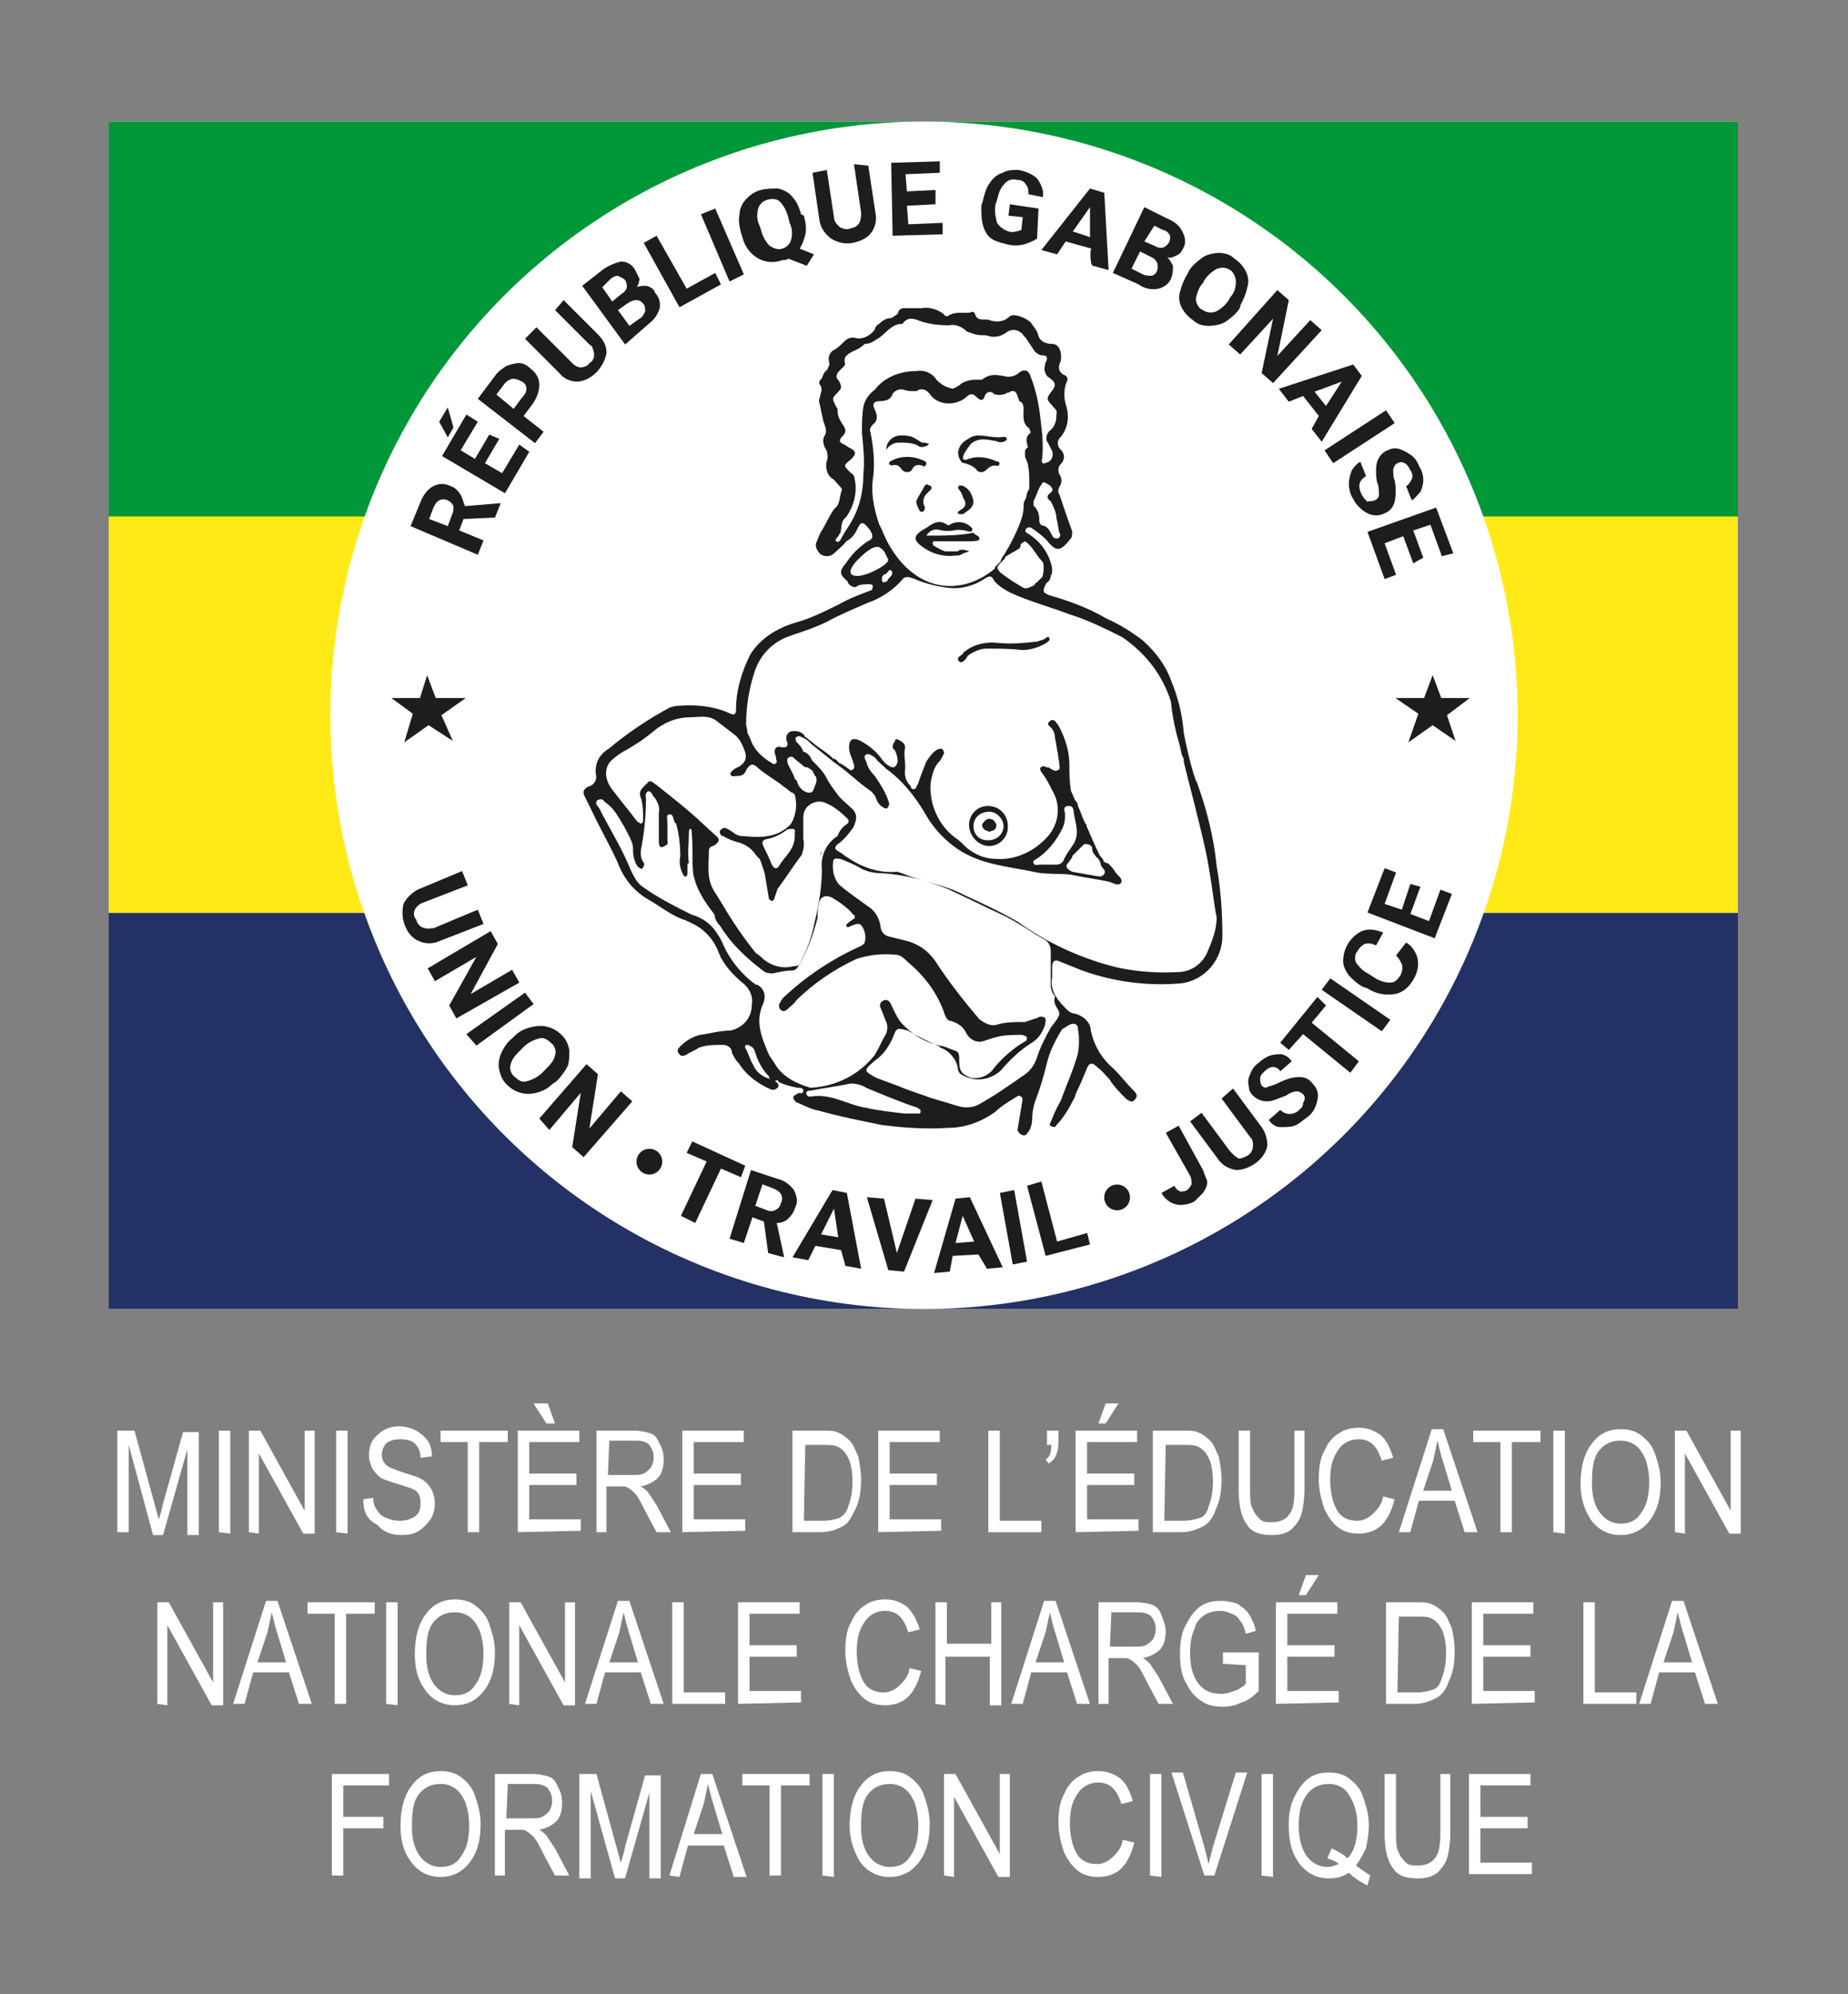 <?xml version="1.0" encoding="utf-8"?>
<!-- Generator: Adobe Illustrator 26.5.0, SVG Export Plug-In . SVG Version: 6.00 Build 0)  -->
<svg version="1.1" id="Calque_1" xmlns="http://www.w3.org/2000/svg" xmlns:xlink="http://www.w3.org/1999/xlink" x="0px" y="0px"
	 viewBox="0 0 129.2 139.4" style="enable-background:new 0 0 129.2 139.4;" xml:space="preserve">
<rect x="0" y="0" width="129.2" height="139.4" fill="#808080" stroke="none"/>
<style type="text/css">
	.st0{fill:#FFFFFF;}
	.st1{fill:#009739;}
	.st2{fill:#243164;}
	.st3{fill:#FFEA18;}
	.st4{fill:#1D1E1B;}
</style>
<rect x="7.6" y="8.5" class="st0" width="113.9" height="83"/>
<g id="Groupe_98" transform="translate(0 0)">
	<g id="Groupe_8" transform="translate(0 0)">
		<g id="Groupe_3">
			<rect id="Rectangle_1" x="7.6" y="8.5" class="st1" width="113.9" height="27.7"/>
			<rect id="Rectangle_2" x="7.6" y="63.8" class="st2" width="113.9" height="27.7"/>
			<rect id="Rectangle_3" x="7.6" y="36.1" class="st3" width="113.9" height="27.7"/>
		</g>
		<circle id="Ellipse_1" class="st0" cx="64.6" cy="50" r="41.5"/>
		<g id="Groupe_4" transform="translate(33.261 13.238)">
			<path id="Tracé_32" class="st4" d="M39.8,31.4c-0.1,0.1-0.3,0.1-0.5,0.2c-0.9,0.1-1.8,0.2-2.8,0.1c-0.8-0.1-1.7,0.1-2.3,0.6
				c-0.1,0-0.1,0.1-0.1,0.1c-0.1,0.2-0.6,0.3-0.3,0.6c0.2,0.2,0.5-0.2,0.6-0.4c0.4-0.3,0.9-0.5,1.3-0.5c0.8,0,1.7,0,2.5,0.1
				c0.6,0,1.2-0.2,1.7-0.5c0.1-0.1,0.3-0.2,0.2-0.3C40.1,31.2,39.9,31.3,39.8,31.4z"/>
			<path id="Tracé_33" class="st4" d="M31.2,19.3c0.1,0.1,0.3,0.1,0.3-0.2L31.4,19c-0.8-0.4-1.7-0.4-2.4,0
				c-0.1,0.1-0.1,0.1-0.1,0.2c0,0,0.1,0.1,0.2,0.1c0.3-0.1,0.5,0,0.7,0.3c0.2,0.2,0.4,0.2,0.6,0.1c0,0,0,0,0.1-0.1
				C30.6,19.3,30.9,19.2,31.2,19.3C31.1,19.3,31.1,19.3,31.2,19.3z"/>
			<path id="Tracé_34" class="st4" d="M35.1,19.7c0.2,0.1,0.4,0.1,0.6-0.1c0.2-0.2,0.4-0.3,0.6-0.3c0.1,0,0.3,0.1,0.3-0.1
				c0.1-0.1-0.1-0.2-0.2-0.2c-0.7-0.3-1.4-0.4-2.1-0.1c-0.2,0-0.3,0-0.2-0.3s0.3-0.5,0.5-0.8c0.6-0.5,1.2-0.3,1.8-0.2
				c0.2,0.1,0.4,0.1,0.6,0c0.1-0.1,0.2-0.1,0.1-0.2c0-0.1-0.1-0.1-0.2-0.1c-0.6,0.1-1.2-0.1-1.8-0.1c-0.2,0-0.5,0.1-0.6,0.2
				c-0.8,0.4-1,1.1-0.5,1.7C34.5,19.2,34.9,19.4,35.1,19.7z"/>
			<path id="Tracé_35" class="st4" d="M29.6,17.7c0.4,0,0.9,0,1.3,0.2c0.2,0.2,0.6,0.1,0.8-0.1l0,0c-0.2-0.1-0.4-0.1-0.5-0.1
				c-0.2-0.1-0.3-0.2-0.5-0.3c-0.3-0.2-0.7-0.2-1-0.2c-0.5,0-1,0.4-1,1C28.9,17.9,29.2,17.7,29.6,17.7z"/>
			<path id="Tracé_36" class="st4" d="M34.1,21.6c0.2,0.3,0.2,0.6-0.2,0.8c-0.1,0.1-0.2,0.1-0.2,0.2s0.1,0.1,0.3,0.1
				c0.1,0,0.1,0,0.2-0.1c0.3-0.2,0.6-0.4,0.6-0.8c-0.1-0.5-0.3-0.9-0.8-1.1h-0.2c-0.1,0.1-0.1,0.2,0,0.3
				C33.9,21.1,34,21.3,34.1,21.6z"/>
			<path id="Tracé_37" class="st4" d="M31.4,20.7c-0.2,0.4-0.5,0.8-0.6,1.1c0,0.2,0.1,0.4,0.2,0.6c0,0.1,0.2,0.2,0.3,0.1l0,0
				c0.1-0.1,0.1-0.2,0.1-0.3c-0.2-0.3-0.1-0.7,0.1-0.9c0.1-0.1,0.2-0.2,0.3-0.3c0.1-0.1,0.1-0.3-0.1-0.3
				C31.6,20.6,31.5,20.6,31.4,20.7z"/>
			<path id="Tracé_38" class="st4" d="M31.4,25.1c0.6,0.4,1.4,0.6,2.1,0.5c0.2,0,0.3,0,0.5-0.1c0.1-0.1,0.3-0.1,0.5-0.2
				c-0.3-0.1-0.6-0.2-0.8,0h-0.9c-0.3-0.1-0.6-0.3-0.8-0.4c-0.2-0.4,0.2-0.3,0.3-0.3h2.1c0.3,0,0.6,0,0.8-0.1
				c0.1-0.3-0.3-0.3-0.4-0.5c-1,0.2-2,0.2-2.9,0.2h-0.4c0.2-0.3,0.5-0.5,0.9-0.4s0.8,0.1,1.2,0c0.3,0,0.5,0,0.8,0.1
				c0.1,0,0.3,0.1,0.3-0.1c0.1-0.1-0.1-0.2-0.2-0.3c-0.4-0.3-0.9-0.3-1.3-0.1c-0.1,0.1-0.2,0.1-0.3,0l0,0c-0.5-0.3-0.9-0.1-1.3,0.2
				C30.5,24.2,30.5,24.5,31.4,25.1z"/>
			<path id="Tracé_39" class="st4" d="M35.8,43.1c-0.8,0-1.4,0.7-1.3,1.5c0.1,0.7,0.7,1.3,1.4,1.3s1.3-0.6,1.3-1.3v-0.1
				C37.2,43.7,36.6,43.1,35.8,43.1z M35.8,45.5c-0.6,0-1-0.4-1-1l0,0c0-0.6,0.5-1,1.1-1c0.5,0,1,0.5,1,1
				C36.9,45,36.5,45.5,35.8,45.5C35.9,45.5,35.8,45.5,35.8,45.5z"/>
			<path id="Tracé_40" class="st4" d="M35.9,44c-0.2,0-0.4,0.2-0.5,0.4l0,0c0,0.3,0.2,0.4,0.5,0.5c0.3-0.1,0.5-0.1,0.5-0.5
				C36.3,44.2,36.2,44,35.9,44L35.9,44z"/>
			<path id="Tracé_41" class="st4" d="M51.8,47.3c-0.2-2-0.7-4-1.4-5.9c-0.1-0.1-0.1-0.3-0.2-0.5c-0.3-1-0.5-1.9-0.7-2.9
				c-0.1-1.3-0.4-2.5-0.9-3.7c-0.4-1.1-1.1-2-2-2.8c-0.8-0.6-1.6-1.1-2.5-1.5c-1.2-0.7-2.5-1.2-3.9-1.6c-0.6-0.2-0.6-0.3-0.3-0.9
				c0.2-0.1,0.3-0.3,0.3-0.5c0.1-0.1,0.1-0.3,0.1-0.5c-0.2-1.1-0.9-2-1.8-2.5c-0.1-0.1-0.1-0.2,0-0.3l0,0c0.1-0.1,0.3-0.1,0.4,0l0,0
				c0.3,0.2,0.7,0.5,1,0.8c0.7,0.9,1,0.8,1.7-0.1c0.1-0.1,0.1-0.3,0.1-0.5c-0.3-0.8-0.6-1.7-0.9-2.6c-0.1-0.1-0.1-0.3,0-0.5
				c0.2-0.3,0.2-0.6,0-0.9c-0.1-0.2-0.1-0.5,0.1-0.7c0.3-0.3,0.3-0.7,0-1c-0.2-0.2-0.3-0.5-0.1-0.8c0,0,0,0,0.1-0.1
				c0.5-0.6,0.6-1.4,0.4-2.1c-0.2-0.6-0.2-1.2,0-1.7c0.1-0.2,0.1-0.4-0.1-0.5c-0.5-0.2-0.5-0.6-0.3-1c0.1-0.6-0.1-1.2-0.6-1.2
				s-0.9-0.2-1-0.7c-0.1-0.3-0.3-0.5-0.5-0.8c-0.3-0.3-1.2-0.7-1.5-0.4c-0.4,0.4-1,0.4-1.5,0.2h-0.2c-0.3,0-0.6,0-0.7-0.4
				c0-0.1-0.2-0.2-0.3-0.1c-0.5,0.1-1-0.1-1.5,0.2c-0.1,0.1-0.3,0.1-0.4-0.1l0,0c-0.4-0.3-1-0.5-1.5-0.4h-1.1c-0.3,0-0.5,0-0.6,0.4
				C29.2,8.9,29.1,9,29,9c-0.3,0-0.6,0.2-0.8,0.4c-0.2,0.1-0.3,0.3-0.3,0.4c-0.3,0.4-0.8,0.7-1.3,0.6c-0.3-0.1-0.6,0-0.8,0.2
				c-0.2,0.2-0.4,0.4-0.7,0.6c-0.3,0.1-0.5,0.5-0.4,0.8v0.1c0.1,0.2-0.1,0.3-0.1,0.5c-0.2,0.1-0.3,0.3-0.4,0.6
				c-0.1,0.1-0.3,0.3-0.1,0.5c0.1,0.2,0.1,0.4,0,0.6c0,0.2-0.1,0.3-0.1,0.5c0.1,0.5,0.2,0.9,0.3,1.4c0.1,0.3,0.3,0.7,0.1,1
				c-0.2,0.3-0.1,0.7,0.1,1c0.1,0.2,0.1,0.4,0.1,0.6c-0.2,0.5-0.1,1.1,0.3,1.4c0.2,0.1,0.3,0.3,0.5,0.5c0.1,0.1,0.2,0.2,0.2,0.3
				c-0.2,0.5-0.1,1-0.5,1.3c-0.4,0.5-0.6,1.1-1,1.7c-0.1,0.2-0.2,0.5-0.3,0.7c-0.1,0.3,0.1,0.6,0.3,0.8c0.3,0.2,0.7,0.2,1-0.1
				c0.3-0.3,0.6-0.5,0.8-0.8c0.4-0.2,0.6-0.5,0.8-0.9c0.1-0.2,0.2-0.5,0.5-0.3c0.2,0.2,0.4,0.4,0.5,0.7c0.1,0.3-0.1,0.4-0.3,0.5
				c-0.6,0.4-1.1,0.9-1.5,1.5c-0.5,0.6-0.5,0.8,0.1,1.3c0,0.2,0.3,0.4,0.5,0.4c0.1,0,0.1,0,0.2-0.1c0.3-0.1,0.5-0.1,0.8-0.1
				s0.3,0.1,0.2,0.4c-0.8,0.3-1.6,0.6-2.3,1c-1,0.5-2,1-3.1,1.3c-1.3,0.4-2.4,1.1-3.1,2.2c-0.6,1.2-1,2.5-1,3.8
				c0,0.4-0.1,0.5-0.5,0.3c-1.1-0.5-2.4-0.6-3.6-0.5c-0.2,0-0.4,0.1-0.5,0.1c-1.5,0.8-3,1.8-4.3,2.9c-0.7,0.4-1,1.1-0.9,1.8
				c0.1,0.3-0.1,0.7-0.4,0.8c-0.3,0.1-0.6,0.3-0.4,0.7L8,43.2c0.6,1.3,1.3,2.5,1.9,3.8c0.4,1.1,1.1,2,2.1,2.6
				c0.9,0.5,1.7,1.2,2.7,1.5c0.1,0.1,0.3,0.1,0.4,0.2c0.9,0.4,1.6,1.2,1.9,2.1c0.1,0.1,0.1,0.3,0.2,0.4c0.4,0.7,0.9,1.2,1.5,1.7
				c0.5,0.4,0.7,1,0.6,1.5c0,0.9-0.6,1.6-1.5,1.8c-0.7,0-1.4,0.2-2.1,0.3c-0.5,0.1-1,0.4-1.4,0.8c-0.1,0.1-0.3,0.3-0.1,0.5
				c0.1,0.2,0.3,0.2,0.5,0.1c0.3-0.2,0.6-0.3,0.9-0.5l0,0c0.5-0.2,1.1-0.2,1.7-0.2c0.3,0,0.6,0.2,0.6,0.5c0.1,0.3,0.3,0.6,0.5,0.8
				c0.5,0.8,1.3,1.4,2.2,1.8c0.2,0.1,0.4,0,0.5-0.1s0.1-0.3-0.1-0.4c-0.1-0.1-0.1-0.1,0-0.1c0.1-0.1,0.1,0,0.2,0.1
				c0.4,0.2,0.8,0.3,1.3,0.4c0.2,0,0.4,0,0.4,0.2c0,0.3-0.3,0.1-0.4,0.2s-0.3,0.1-0.3,0.3c0,0.1,0.1,0.2,0.2,0.3
				c0.5,0.2,1,0.5,1.6,0.6c1.4,0.4,2.9,0.7,4.4,1c1.5,0.2,3.1,0.3,4.6,0.2c1.2,0,2.3-0.4,3.3-1.1c0.4-0.4,0.9-0.7,1.4-1
				c0.1-0.1,0.3-0.2,0.4-0.1c0.2,0.1,0.1,0.3,0.1,0.4c-0.1,0.6-0.2,1.2-0.3,1.8c-0.1,0.2,0.1,0.4,0.3,0.5l0,0
				c0.3,0.1,0.3-0.1,0.5-0.3c0.1-0.2,0.2-0.5,0.2-0.8c0-0.5,0.1-1,0.3-1.5c0.3-0.8,0.5-1.5,0.7-2.3c0.2-0.9,0.6-1.7,1.1-2.5
				c0.2-0.1,0.3-0.2,0.5-0.3s0.4-0.1,0.5,0s0.1,0.2,0.1,0.3c0.1,0.5,0.1,1.1,0,1.7c-0.3,1.1-0.8,2.2-1.2,3.3c-0.3,0.5-0.5,1-0.7,1.5
				c-0.1,0.1-0.1,0.3,0.1,0.3c0.1,0.1,0.3,0,0.3-0.1l0,0c0.5-0.5,0.9-1.2,1.2-1.8c0.1-0.1,0.1-0.3,0.2-0.5c0.3-0.6,0.5-1.1,0.7-1.6
				s0.4-0.5,0.8-0.1c0.3,0.2,0.5,0.5,0.8,0.8c0.3,0.5,0.8,1,1.2,1.4c0.2,0.1,0.4,0.3,0.6,0c0.2-0.2,0.1-0.4-0.1-0.6
				c-0.6-0.6-1.1-1.3-1.7-1.8c-0.7-0.7-1.1-1.5-1.3-2.4c0-0.6-0.6-1.1-1.2-1.2c-0.1,0-0.3-0.1-0.4-0.2c-0.6-0.6-1.3-1.3-1.1-2.3
				c0-0.2,0-0.5,0-0.7c0-0.5,0.2-0.6,0.6-0.4c0.5,0.2,1,0.4,1.5,0.6c2.2,0.8,4.6,1.1,6.9,0.9c1.7-0.2,2.9-1.7,2.9-3.3
				C52.2,50.6,52.1,49,51.8,47.3z M38.4,24.6c0.5,0.3,0.8,1,1.2,1.4c0.1,0.1,0.1,0.3,0.1,0.3c0,0.3,0,0.6-0.1,0.8l-0.2,0.2l-0.1,0.1
				l-0.1,0.1c-0.1,0-0.1,0.1-0.1,0.1L39,27.7c-0.3,0.1-0.5,0.3-0.8,0.1c-0.5-0.3-1-0.6-1.5-1c-0.3-0.3-0.3-0.4,0-0.7
				c0.1-0.1,0.2-0.2,0.3-0.3v-0.1c0.3-0.2,0.7-0.4,1-0.6c0.1-0.1,0.1-0.2,0.1-0.3C38.1,24.8,38.2,24.7,38.4,24.6L38.4,24.6z
				 M40.6,23L40.6,23c0.1,0.3,0.1,0.6,0.2,1c0.1,0.1,0.1,0.3-0.1,0.4c-0.2,0-0.3,0-0.4-0.2c0-0.1-0.1-0.1-0.1-0.2l0,0
				c-0.1-0.2-0.3-0.5-0.6-0.5c-0.2-0.1-0.2-0.3-0.2-0.4c0-0.4-0.1-0.7-0.4-1c0,0,0-0.2,0-0.3c0.2-0.4,0.3-0.8,0.5-1.1
				c0.1-0.1,0.1-0.3,0.3-0.2c0.2,0.1,0.4,0.2,0.5,0.4c0.1,0.1-0.1,0.3-0.1,0.3c-0.3,0.2-0.3,0.4,0,0.6C40.4,22.2,40.6,22.6,40.6,23
				L40.6,23z M27.1,15.2C27,15.8,27,16.4,27,17c0.1,1,0.2,2,0.1,2.9c0,1.3-0.3,2.5-1,3.6c-0.2,0.3-0.4,0.6-0.6,1
				c-0.1,0.1-0.1,0.2-0.3,0.1c-0.1-0.1,0-0.2,0.1-0.3c0.1-0.1,0.1-0.2,0.2-0.3c0.1-0.4,0-0.8,0.4-1.1c0.5-0.7,0.8-1.7,0.6-2.6
				c0-0.2-0.1-0.4-0.3-0.5c-0.5-0.5-0.5-0.5,0-0.9l0.1-0.1c0.3-0.3,0.3-0.5-0.1-0.7c-0.2-0.1-0.3-0.2-0.5-0.3
				c-0.3-0.1-0.3-0.3-0.1-0.5c0.3-0.3,0.3-0.5,0.1-0.8c-0.2-0.3-0.4-0.6-0.4-1c0-0.1,0-0.2-0.1-0.3c-0.3-0.6-0.3-0.6,0.1-1
				c0.3-0.3,0.3-0.4,0.1-0.8c-0.3-0.3-0.2-0.5,0.1-0.8c0.1-0.1,0.4-0.3,0.3-0.5c-0.1-0.5,0.3-0.6,0.6-0.8c0.3-0.1,0.6-0.3,0.8-0.5
				l0,0c0.3,0,0.5-0.1,0.8-0.3c0.6-0.3,1-1.1,1.8-1.1c0.1,0,0.1-0.1,0.1-0.1C30.2,9,30.4,9,30.8,9.1c0.7,0.3,1.5,0.4,2.3,0.4
				c0.4-0.1,0.9,0.1,1.2,0.4c0.1,0.1,0.3,0.1,0.5,0.2c0.3,0.1,0.6,0.1,0.9,0.1c0.5,0.2,1,0.1,1.4-0.2s0.9-0.2,1.2,0.2
				c0,0.1,0.1,0.1,0.1,0.1c0.2,0.3,0.4,0.6,0.6,0.9c0.1,0.2,0.4,0.4,0.6,0.4c0.3,0,0.4,0.1,0.3,0.4c-0.1,0.1-0.1,0.3-0.1,0.3
				c-0.1,0.3,0,0.6,0.2,0.8c0.6,0.4,0.6,0.6,0.2,1.1c-0.3,0.4-0.3,0.5,0.1,0.9c0.1,0.2,0.4,0.3,0.3,0.6c0,0.5-0.1,0.9-0.5,1.2
				c-0.2,0.2-0.3,0.6-0.1,0.8c0.1,0.2,0.2,0.4,0.3,0.6c0.1,0.3,0,0.7-0.4,0.8l0,0c-0.2,0.1-0.4,0.1-0.3-0.3c0.1-0.9,0-1.8-0.1-2.6
				c-0.1-1-0.3-2.1-0.7-3.1c-0.1-0.4-0.4-0.6-0.8-0.3c-0.2,0.2-0.5,0.3-0.8,0.3c-0.6-0.1-1.2-0.3-1.8,0.2H35c-0.4,0-0.9,0.1-1.2,0.4
				c-0.2,0.1-0.4,0.3-0.6,0.2c-0.4-0.1-0.7-0.3-1-0.6c-0.3-0.5-0.9-0.7-1.4-0.6c-1.1,0-2.2,0.4-2.9,1.3l0,0
				C27.5,14.3,27.2,14.7,27.1,15.2L27.1,15.2z M27.8,20c0.1-1,0-2-0.2-3c-0.1-0.2,0-0.4,0.2-0.6c0.3-0.2,0.3-0.6,0.1-1
				c-0.2-0.4-0.1-0.6,0.4-0.6c0.3,0,0.7-0.1,0.8-0.4c0.1-0.3,0.5-0.5,0.8-0.4s0.5,0.1,0.8,0.1h0.1c0.1,0,0.1-0.1,0.2-0.1
				c0.4-0.1,0.6,0.1,0.9,0.5c0.6,0.6,1.6,0.6,2.3,0.1c0.3-0.3,0.5-0.4,0.8-0.1c0.3,0.3,0.5,0.3,0.6-0.1c0.1-0.2,0.3-0.3,0.5-0.2
				c0,0,0.1,0,0.1,0.1c0.3,0.1,0.7,0.1,1-0.1h0.1c0.1-0.1,0.1-0.1,0.3-0.1c0.1,0,0.2,0.1,0.3,0.4c0,0.1,0.1,0.2,0.1,0.3
				c0.3,0.1,0.3,0.4,0.3,0.6c0,0.4-0.1,1,0.4,1.3c0,0.1,0.1,0.2,0.1,0.3c-0.4,0.3-0.3,0.6-0.2,1c0,0,0,0.1-0.1,0.1l0,0
				c-0.1,0.1-0.1,0.2-0.1,0.3v0.1c0,0.1,0,0.3,0.1,0.4l0,0c0,0.1,0.1,0.2,0.1,0.3c0.1,0.5,0.1,0.9,0.1,1.4v0.2c0,0.1,0,0.2-0.1,0.3
				c-0.1,0.2-0.1,0.5-0.2,0.6c-0.1,0.2-0.1,0.3-0.1,0.5c0,0.4-0.1,0.7-0.2,1c-0.3,0.8-0.7,1.6-1.2,2.4c-0.1,0.1-0.2,0.3-0.2,0.4
				c-0.1,0.1-0.2,0.2-0.3,0.3c-0.1,0.1-0.1,0.1-0.1,0.2c-0.6,0.5-1.3,0.9-2.1,1.1c-3,0.7-5-1.7-5.8-3.8l-0.2-0.4
				C27.8,22.2,27.6,21.1,27.8,20L27.8,20z M28.8,27.3c0,0.1-0.1,0.1-0.1,0.1c-0.1,0.1-0.3,0.1-0.3-0.1s0-0.3,0.2-0.4
				c0.2,0,0.3-0.5,0.5-0.2C29.2,27,28.9,27.1,28.8,27.3L28.8,27.3z M26.9,27c-0.7,0.1-1-0.2-0.3-1c0.5-0.5,1.1-1.1,1.6-1
				c0.4,0.3,0.3,0.2,0.6,0.8C29.1,26.1,27.6,26.9,26.9,27L26.9,27z M9.4,40c0.3-0.3,0.7-0.6,1.1-0.8c0.7-0.4,1.3-0.8,1.9-1.3
				c0.7-0.6,1.6-1,2.6-1c0.6,0,1.3-0.2,1.9,0.3l1.3,1c0.2,0.2,0.4,0.5,0.5,0.8c0.4,0.8,0.1,1.2-0.6,1.5c-0.1,0.1-0.3,0.2-0.3,0.4
				c0.1,0.2,0.3,0.1,0.5,0.1c0.3,0,0.5-0.1,0.6-0.4c0.3-0.5,0.5-0.5,0.9-0.1c0.6,0.5,1.2,0.8,1.8,1.3c0.2,0.1,0.3,0.3,0.6,0.4
				l0.1,0.1c0.2,0.7,0.1,1.5-0.3,2.1c-1,1-2.2,0.9-3.4,0.8c-0.4,0-0.6-0.3-1-0.5c-0.2-0.1-0.3-0.1-0.5,0.1c-0.1,0.1,0,0.3,0.1,0.4
				h0.1c0.3,0.2,0.6,0.3,0.9,0.4c0.5,0.1,1,0.4,1.3,0.8c0.1,0.2,0.3,0.3,0.4,0.5c0.1,0.3,0.2,0.6,0.3,0.9c0.1,0.6,0.2,1.2,0.3,1.8
				l0,0c0.2,0.2,0.3,0.2,0.4-0.1l0.2-0.6c0.6-0.8,1.1-1.6,1.7-2.4c0.1-0.3,0.2-0.7,0.1-1.1v-1.5c0-0.6,0.4-1,1-1.1
				c0.1,0,0.2,0,0.3,0c0.7,0.2,1.3,0.7,1.8,1.2c0.1,0.1,0.1,0.3-0.1,0.4l0,0c-0.3,0.2-0.5,0.5-0.6,0.8c-0.8,0.5-1.2,1.4-1.1,2.3
				c0,1.2-0.2,2.5-0.5,3.7c-0.2,1-0.5,1.9-1,2.8c0,0.2-0.2,0.3-0.5,0.3c-0.7,0.2-1.5,0-2.1-0.5c-0.1-0.1-0.3-0.3-0.5-0.4
				c-0.9-1.1-1.7-2.3-2.4-3.5c-0.2-0.3-0.3-0.5-0.5-0.8c-0.6-0.9-0.4-1.9-0.4-2.9c0-0.1,0.1-0.3,0.3-0.3c0.5-0.3,0.5-0.5,0.1-0.8
				l-1.3-1.2c-0.9-0.8-1.8-1.5-2.8-2.3c-0.2-0.1-0.4-0.4-0.6-0.1c-0.3,0.3-0.6,0.5-0.5,0.9c0.2,0.5,0.2,1.1,0.2,1.6
				c0,0.1,0,0.3-0.1,0.3c-0.1,0.1-0.2-0.1-0.3-0.1c-0.6-0.8-1.2-1.5-1.8-2.3C9,41.2,9,40.5,9.4,40L9.4,40z M21.8,40.1
				c0-0.1-0.1-0.3,0.1-0.4s0.3,0,0.4,0.1c0.2,0.2,0.4,0.3,0.6,0.5c0.1,0.1,0.2,0.1,0.3,0.1c0.1,0.1,0.2,0.1,0.3,0.2
				c0.1,0.1,0.1,0.1,0.1,0.2c0.1,0.1,0.1,0.1,0.1,0.2c0,0,0.1,0,0.1,0.1l0,0c0.1,0.3-0.1,0.6-0.2,0.9c-0.1,0.3-0.7,0.2-1-0.3
				c-0.1-0.1-0.1-0.4-0.3-0.5l0,0C22.2,40.8,21.9,40.4,21.8,40.1L21.8,40.1z M21.2,47.3c-0.2,0.3-0.4,0.1-0.5-0.1
				c-0.2-0.5-0.4-0.9-0.6-1.3c-0.1-0.3-0.1-0.4,0.3-0.5c0.5-0.1,0.9-0.3,1.3-0.6c0.1-0.1,0.3-0.1,0.5-0.1c0.2,0.1,0.1,0.2,0.1,0.3
				C22.4,46.1,21.6,46.6,21.2,47.3L21.2,47.3z M24.2,46.3c-0.1,0.1-0.1,0.2-0.1,0.3C24.1,46.5,24.2,46.4,24.2,46.3L24.2,46.3z
				 M19.4,61.2c-0.2-0.3-0.3-0.7-0.5-1.1c-0.1-0.1-0.1-0.2,0-0.3c0.1,0,0.2,0,0.3,0.1c0.1,0,0.2,0.1,0.3,0.3c0.2,0.7,0.5,1.3,1,1.8
				c0,0.1,0,0.1,0.1,0.2C20,62,19.6,61.7,19.4,61.2L19.4,61.2z M20.9,61.1l-0.4-0.6c-0.5-1.2-1-2.3-0.4-3.6c0.2-0.5,0.1-1-0.4-1.3
				h-0.1c-1-0.7-1.8-1.7-2.3-2.8c-0.1-0.3-0.3-0.6-0.5-0.9c-0.4-0.6-1-1-1.7-1.2c-1.2-0.6-2.4-1.2-3.5-2c-0.4-0.3-0.6-0.8-0.8-1.2
				c-0.6-1.5-1.5-2.9-2.2-4.3c-0.1-0.1-0.3-0.3-0.1-0.5c0.2-0.1,0.4-0.1,0.5,0.1c0.3,0.2,0.6,0.5,0.8,0.8c0.4,0.6,0.8,1.3,1.1,2
				c0.1,0.2,0.1,0.5,0.1,0.7c0,0.3,0.1,0.7,0.3,1c0.1,0.1,0.3,0.3,0.4,0.1s0.1-0.3,0-0.4c-0.2-0.3-0.2-0.7-0.1-1.1
				c0.2-1.1,0.3-2.2,0.3-3.3c0-0.1-0.1-0.3,0.1-0.5c0.2-0.1,0.3,0.1,0.4,0.3c0.3,0.3,0.5,0.8,0.4,1.2v2c0,0.3,0.1,0.5,0.4,0.3
				c0.3-0.1,0.2-0.3,0.2-0.4v-1.2c0-0.2-0.1-0.6,0.1-0.6c0.3-0.1,0.3,0.3,0.4,0.5c0,0.1,0,0.1,0.1,0.1c0.2,0.7,0.3,1.5,0.3,2.3
				c-0.1,0.5,0,0.9,0.2,1.3c0.1,0.2,0.3,0.2,0.3-0.1c0-0.2,0-0.4,0-0.6c0-0.1,0.1-0.1,0.1-0.1c-0.1-0.7,0-1.4,0-2.1
				c0-0.1,0-0.3,0.1-0.3s0.1,0.1,0.1,0.3c0.1,0.9,0,1.8,0.1,2.8c0.2,1.1,0.8,2,1.5,2.9c0,0.3,0.2,0.6,0.4,0.8
				c0.8,1.3,1.9,2.3,3.1,3.2c0.2,0.1,0.4,0.1,0.6,0.1c0.4-0.1,0.9-0.2,1.3-0.2c0.3,0,0.4-0.2,0.5-0.4c0.6-1,1-2.1,1.3-3.3
				c0-0.3,0-0.6,0.1-1c0.1-0.5,0.5-0.6,0.9-0.4c0.5,0.3,1.1,0.7,1.5,1.2c0.1,0,0.1,0.1,0.1,0.2c0,0,0,0.1-0.1,0.1
				c-0.1,0.1-0.3,0.2-0.4,0.3s-0.1,0.1-0.1,0.2c0.1,0.1,0.1,0.1,0.3,0c0.3-0.1,0.6-0.3,0.8,0c0.2,0.3,0.3,0.7,0.2,1.1
				c0,0.1-0.1,0.2-0.3,0.3c-2,0.9-3.8,2.1-5.4,3.6c-0.1,0.1-0.2,0.3-0.3,0.5c0,0.1,0,0.3,0.2,0.4c0.1,0.1,0.3,0,0.4-0.1
				c0.2-0.2,0.5-0.4,0.6-0.6c1.2-1.2,2.7-2.2,4.2-2.9c0.9-0.3,1.8-0.4,2.8-0.3c0.3,0,0.6,0.3,0.8,0.5c1.2,1,2.1,2.2,2.6,3.7
				c0.1,0.2,0.1,0.3,0.3,0.4c0.5,0.1,1,0.4,1.2,0.9c0.3,0.5,0.8,0.7,1.3,0.5c0.3-0.1,0.6-0.2,1-0.3c0.5-0.1,1.1-0.1,1.6-0.1
				c0.3,0.1,0.4,0.1,0.3,0.4c-0.2,0.1-0.3,0.2-0.5,0.3c-0.7,0.5-1.4,1.1-1.9,1.8c-0.4,0.4-0.9,0.6-1.5,0.5c-0.7-0.3-0.8-0.5-0.8-1.3
				c0-0.3,0-0.5-0.3-0.6S33,60,32.7,59.9c-1.2-0.2-2.2-0.8-3-1.7c-0.3-0.4-0.5-0.9-0.7-1.3c-0.1-0.2-0.3-0.3-0.5-0.2
				s-0.3,0.3-0.2,0.5l0.4,1c0.1,0.2,0.1,0.5,0,0.8c-0.3,0.5-0.5,1-0.8,1.5c-1.1,1.4-2.7,2.2-4.5,2.3C22.4,62.5,21.4,62,20.9,61.1
				L20.9,61.1z M31,64.6h-1c-0.9-0.1-1.8-0.2-2.7-0.4c-1.3-0.2-2.4-1-3.8-0.8c-0.1,0-0.3,0.1-0.4-0.2c0-0.2,0.2-0.2,0.3-0.2
				c1-0.2,1.9-0.3,2.8-0.5c0.4,0,0.8,0.1,1.1,0.3c1.2,0.5,2.4,1,3.6,1.4c0.1,0.1,0.2,0.1,0.2,0.2C31.1,64.5,31.1,64.6,31,64.6
				L31,64.6z M40.8,57.6c0,0.3-0.4,0.7-0.6,1c-0.4,0.7-0.8,1.5-1,2.2c-0.2,0.5-0.5,0.9-1,1.2c-1,0.7-2,1.4-3.1,2
				c-0.4,0.2-0.9,0.2-1.3,0.1c-0.7-0.2-1.3-0.4-2-0.6c-0.8-0.3-1.5-0.5-2.2-0.8c-0.5-0.2-1.1-0.4-1.6-0.6c-0.9-0.5-0.9-0.5-0.1-1.2
				c0.6-0.4,1-1,1.3-1.7c0.2-0.6,0.3-0.6,1-0.4c0.7,0.4,1.5,0.8,2.2,1.1l0.1,0.1c0.6,0.2,1.1,0.8,1.2,1.4c0,0.2,0.1,0.4,0.3,0.5
				c0.9,0.5,1.9,0.4,2.7-0.3c0.6-0.7,1.3-1.4,2.1-1.9c0.5-0.3,0.8-0.7,1-1.3c0-0.1,0.1-0.3,0-0.5c-0.2-0.1-0.4-0.1-0.5,0
				c-0.3,0.1-0.6,0.2-0.9,0.3c0,0,0,0.1-0.1,0.1l0,0c0,0,0.1,0,0.1-0.1l0,0c-0.7,0-1.4,0-2,0.2c-0.4,0.1-0.8-0.1-1.2-0.4
				c-1.1-1.3-2.2-2.7-3.1-4.1c-0.5-0.7-1.2-1.2-2.1-1.4c-0.4-0.1-0.8-0.2-1.2-0.3c-0.3-0.1-0.5-0.4-0.5-0.7
				c-0.1-0.6-0.4-1.1-0.9-1.4c-0.7-0.5-1.4-1-2-1.5c-0.4-0.5-0.5-1.1-0.4-1.7c0.1-0.2,0.3-0.1,0.5-0.1c0.5,0.2,1,0.4,1.5,0.7
				c0.4,0.2,0.9,0.3,1.4,0.3c1.6,0.1,3.1,0.5,4.6,1.1c1.3,0.6,2.7,1.3,4,1.9c1,0.5,1.8,1.1,2.7,1.6c0.3,0.1,0.5,0.5,0.5,0.8v2.4
				c0,0.3,0.1,0.6,0.3,0.8C40.3,57,40.8,57.3,40.8,57.6L40.8,57.6z M51.2,53.2c-0.3,0.8-1,1.4-1.9,1.5c-1.5,0.1-3,0-4.4-0.3
				c-2.5-0.6-4.9-1.7-7-3.2c-1.2-0.7-2.5-1.3-3.8-1.9c-1.3-0.7-2.9-0.9-4.3-1.5c-0.1,0-0.2-0.1-0.4-0.1c-1.2,0.1-2.4-0.3-3.4-1
				c-0.2-0.1-0.4-0.3-0.6-0.4c-0.4-0.2-0.3-0.4,0-0.6c0.4-0.3,0.7-0.7,1-1.1c0.3-0.7,0.3-1-0.3-1.5c-0.3-0.3-0.6-0.5-0.8-0.8
				c-0.3-0.4-0.6-0.8-0.8-1.2c-0.2-0.4-0.6-0.8-1-1.2c-0.1-0.3-0.3-0.5-0.6-0.6c-0.1-0.3-0.3-0.5-0.5-0.7c0-0.1-0.1-0.3,0-0.3
				c0.1-0.1,0.3-0.1,0.4,0c0.3,0.1,0.5,0.3,0.7,0.5c0.5,0.4,1,0.8,1.5,1.2c0.1,0.1,0.3,0.2,0.4,0.3c0.7,0.5,1.3,1.1,2,1.6
				c0.3,0.2,0.5,0.4,0.6,0.7s0.3,0.5,0.5,0.6c0.1,0.1,0.3,0.1,0.3,0c0.1-0.1,0.1-0.2,0.1-0.3c-0.2-0.7-0.6-1.3-1-1.9
				c-0.3-0.3-0.5-0.6-0.6-1c-0.1-0.2-0.2-0.4,0-0.5s0.4,0.1,0.6,0.2c0.2,0.3,0.5,0.5,0.8,0.8c1.1,0.8,2,1.9,2.7,3.1
				c0.5,0.9,1.2,1.7,2,2.3c1.7,1.3,3.7,1.4,5.6,1.8c0.8,0.2,1.7,0.1,2.6,0.2c0.9,0.2,1.8,0.3,2.7,0.5c0.3,0.1,0.6,0.3,0.8,0.1
				c0.2-0.3-0.2-0.5-0.4-0.8l0,0c-0.1-0.2-0.3-0.4-0.5-0.6C44,47.1,44,47,43.9,47c0-0.2-0.2-0.3-0.3-0.5l0,0c-0.3-0.6-0.6-1.3-0.9-2
				c0-0.1,0-0.1-0.1-0.2c-0.2-0.4-0.3-0.8-0.5-1.2l0,0c0-0.2-0.1-0.3-0.2-0.4L41.6,42v-0.1c-0.1-0.6-0.1-1.2-0.1-1.7
				c0-0.8-0.2-1.5-0.5-2.2c-0.1-0.2-0.2-0.5-0.4-0.7c-0.1-0.2-0.3-0.3-0.5-0.1s0,0.3,0.1,0.4c0.2,0.2,0.3,0.5,0.3,0.8
				c0.1,0.3,0.1,0.7,0.2,1c0,0.3,0.1,0.5,0.1,0.8c0,0.1,0.1,0.3-0.1,0.4c-0.2,0.1-0.3,0-0.5-0.1c-0.1-0.1-0.2-0.1-0.3-0.1
				c-0.1-0.1-0.3-0.1-0.4,0s0,0.3,0.1,0.4c0.3,0.4,0.5,0.8,0.7,1.2c0.6,1,0.5,2.2-0.2,3.1c-0.9,1.1-2.3,1.8-3.7,1.7
				c-0.8,0-1.5-0.3-2.1-0.8c-0.3-0.3-0.5-0.5-0.8-0.7c-1.2-0.9-1.8-2.4-1.7-3.8c0.1-0.5,0.2-1.1,0.6-1.5c0.1-0.1,0.2-0.3,0.3-0.5
				c0.1-0.1,0-0.3-0.1-0.4c-0.1,0-0.3,0-0.4,0.1c-0.3,0.2-0.5,0.5-0.7,0.8c-0.2,0.5-0.4,1-0.6,1.6c-0.1,0.1-0.1,0.3-0.2,0.3
				c-0.2,0.1-0.3-0.1-0.3-0.2c-0.3-0.3-0.4-0.6-0.4-1c0.1-0.5-0.1-1.1,0-1.6c0.1-0.3-0.2-0.5-0.4-0.6c-0.1-0.1-0.3-0.1-0.3,0.1
				c-0.2,0.2-0.2,0.5,0,0.6c0.1,0.2,0.2,0.5,0.2,0.8c-0.1,0.4-0.3,0.5-0.6,0.3c-0.2-0.1-0.4-0.3-0.6-0.6c-0.4-0.5-0.9-0.9-1.5-1.2
				c-0.5-0.2-0.7,0-0.7,0.5c0,0.4,0.2,0.7,0.3,1.1c0.1,0.2,0.1,0.5-0.2,0.5c-0.3-0.2-0.5-0.4-0.8-0.5c-0.1-0.1-0.2-0.3-0.4-0.3
				c-0.4-0.4-0.9-0.7-1.3-1c-0.2-0.2-0.4-0.3-0.6-0.5c-0.1,0-0.1,0-0.1-0.1c-0.2-0.3-0.6-0.4-1-0.3c-0.4,0.2-0.3,0.6-0.2,0.8
				c0,0.3-0.1,0.3-0.4,0.3c-0.3-0.1-0.5,0-0.5,0.3c0,0.2,0.1,0.3,0.1,0.5c0,0.1,0.1,0.2,0,0.3s-0.2,0.1-0.3,0l0,0
				c-0.7-0.4-1.3-1-1.5-1.7L19,38c0-0.2-0.1-0.5-0.1-0.6c0-1.2,0.2-2.5,0.6-3.7s1.3-2.1,2.5-2.5c0.9-0.3,1.8-0.6,2.6-1
				c0.9-0.5,1.9-0.9,2.8-1.3c0.9-0.3,1.8-0.9,2.4-1.6c0.2-0.3,0.5-0.2,0.8-0.1c0.7,0.3,1.4,0.5,2.1,0.6c1,0.2,2,0,2.9-0.6
				c0.3-0.2,0.5-0.2,0.6,0.1c0.3,0.4,0.8,0.7,1.2,0.9c1.3,0.6,2.8,1,4.1,1.5c1.3,0.4,2.5,1,3.7,1.6c1.6,1.1,2.8,2.6,3.4,4.5
				c0.1,1,0.3,2,0.6,3l0,0c0.1,0.3,0.1,0.7,0.3,1V40c0.3,1.3,0.7,2.7,1,4c0.3,1.2,0.6,2.4,0.8,3.7c0.2,1.1,0.3,2.2,0.5,3.2
				C51.8,51.7,51.5,52.5,51.2,53.2L51.2,53.2z M41.2,43.6c-0.1-0.3-0.1-0.5,0.3-0.5c0.2,0,0.3,0.2,0.3,0.4c0.1,0.8,0.5,1.6-0.1,2.4
				c-0.2,0.3-0.5,0.7-0.6,1c-0.1,0.2-0.3,0.3-0.5,0.3h-1.2c-0.1,0-0.3,0.1-0.4-0.1s0.1-0.2,0.2-0.3c0.8-0.5,1.4-1.3,1.8-2.1
				C41.2,44.3,41.2,44,41.2,43.6z M41.4,47.1c0.1-0.1,0.2-0.3,0.3-0.4l0,0v-0.1c0.3-0.3,0.5-0.5,0.8-0.8c0.1-0.1,0.3,0,0.4,0
				c0.1,0.1,0.2,0.1,0.2,0.3c0,0.3,0.2,0.4,0.3,0.6c0.1,0,0.1,0.1,0.2,0.2c0.1,0.2,0.1,0.4,0.2,0.5c0.1,0.1,0.3,0.3,0.1,0.5
				S43.6,48,43.4,48c-0.6-0.1-1.1-0.2-1.7-0.3C41.3,47.5,41.2,47.3,41.4,47.1L41.4,47.1z"/>
		</g>
		<g id="Groupe_5" transform="translate(21.105 2.878)">
			<path id="Tracé_42" class="st4" d="M11.3,33.4L11,34.2l1.7,0.7l-0.4,1l-4.7-2l0.7-1.7c0.2-0.5,0.5-0.9,0.9-1.1s0.8-0.2,1.2,0
				c0.3,0.1,0.5,0.3,0.7,0.6c0.1,0.2,0.2,0.5,0.3,0.8l2.4-0.2h0.1l-0.4,1L11.3,33.4z M10.2,33.9l0.3-0.8c0.1-0.2,0.1-0.4,0.1-0.6
				c-0.1-0.2-0.2-0.3-0.4-0.4C10,32,9.8,32,9.6,32.1c-0.2,0.1-0.3,0.3-0.4,0.5l-0.3,0.8L10.2,33.9z"/>
			<path id="Tracé_43" class="st4" d="M9.6,26.6l0.6-1l0.4,1.4l-0.4,0.7L9.6,26.6z M13.8,27.8l-1,1.7l1.2,0.7l1.2-2l0.7,0.5
				l-1.7,2.9L9.8,29l1.7-2.9l0.8,0.5l-1.2,2l1,0.6l1-1.7L13.8,27.8z"/>
			<path id="Tracé_44" class="st4" d="M15.5,26.2l1.4,1.1l-0.6,0.8l-4-3.1l1.2-1.6c0.2-0.3,0.5-0.5,0.8-0.7
				c0.3-0.1,0.6-0.2,0.9-0.2c0.3,0,0.6,0.2,0.8,0.4c0.4,0.3,0.6,0.7,0.6,1.1c0,0.5-0.2,1-0.5,1.4L15.5,26.2z M14.8,25.7l0.6-0.8
				c0.2-0.2,0.3-0.4,0.3-0.6s-0.1-0.4-0.3-0.5s-0.4-0.2-0.6-0.2c-0.2,0-0.4,0.1-0.6,0.3l-0.6,0.8L14.8,25.7z"/>
			<path id="Tracé_45" class="st4" d="M18.3,18.1l2.4,2.4c0.4,0.4,0.6,0.8,0.6,1.3c-0.2,1-1,1.9-2,2c-0.5,0-1-0.2-1.3-0.6l-2.4-2.4
				l0.8-0.8l2.4,2.4c0.2,0.2,0.4,0.4,0.7,0.4c0.2,0,0.5-0.1,0.6-0.3c0.4-0.2,0.4-0.7,0.2-1.1c0-0.1-0.1-0.1-0.2-0.2l-2.4-2.4
				L18.3,18.1z"/>
			<path id="Tracé_46" class="st4" d="M22.6,21.2l-3-4.1L21,16c0.4-0.3,0.9-0.5,1.3-0.6c0.4,0,0.8,0.2,1,0.6
				c0.1,0.2,0.2,0.4,0.3,0.6c0,0.2-0.1,0.5-0.2,0.6c0.2-0.1,0.5-0.1,0.7-0.1c0.3,0.1,0.5,0.2,0.6,0.5c0.3,0.3,0.4,0.8,0.3,1.1
				c-0.1,0.4-0.4,0.8-0.8,1.1L22.6,21.2z M21.7,18.2l0.6-0.5c0.5-0.3,0.5-0.6,0.3-1c-0.1-0.1-0.3-0.2-0.5-0.3
				c-0.2,0-0.4,0.1-0.6,0.3L21,17.2L21.7,18.2z M22.1,18.8l0.8,1.1l0.7-0.5c0.2-0.1,0.3-0.3,0.4-0.5c0-0.2,0-0.4-0.1-0.5
				c-0.2-0.3-0.5-0.4-0.9-0.2c-0.1,0-0.1,0.1-0.2,0.1L22.1,18.8z"/>
			<path id="Tracé_47" class="st4" d="M26.9,17.3l2-1.1l0.4,0.8l-2.9,1.6l-2.5-4.5l0.9-0.5L26.9,17.3z"/>
			<path id="Tracé_48" class="st4" d="M30.9,16.3l-1,0.5l-2-4.7l1-0.4L30.9,16.3z"/>
			<path id="Tracé_49" class="st4" d="M35.1,12.2c0.1,0.4,0.2,0.9,0.1,1.3c-0.1,0.4-0.2,0.7-0.4,1l1,0.4l-0.5,0.8L34,15.2
				c-0.1,0.1-0.2,0.1-0.4,0.1c-0.8,0.3-1.6,0.1-2.2-0.5c-0.3-0.3-0.5-0.7-0.6-1.1l-0.1-0.3c-0.1-0.4-0.2-0.9-0.1-1.3
				c0-0.4,0.2-0.8,0.5-1.1s0.6-0.5,1-0.6c0.4-0.1,0.8-0.1,1.2-0.1c0.4,0.1,0.8,0.3,1,0.6c0.3,0.3,0.5,0.8,0.6,1.2L35.1,12.2z
				 M34,12.3c-0.1-0.4-0.3-0.8-0.6-1.1c-0.2-0.2-0.6-0.2-0.9-0.1c-0.3,0.1-0.5,0.3-0.6,0.6c-0.1,0.4-0.1,0.8,0.1,1.2l0.1,0.3
				c0.1,0.4,0.3,0.8,0.6,1.1c0.3,0.2,0.6,0.3,0.9,0.2c0.3-0.1,0.5-0.3,0.6-0.6c0.1-0.4,0.1-0.8-0.1-1.2L34,12.3z"/>
			<path id="Tracé_50" class="st4" d="M39.6,8.7l0.5,3.3c0.1,0.5,0,1-0.3,1.4S39,14,38.5,14.1c-0.5,0.1-1,0-1.5-0.3
				c-0.4-0.3-0.7-0.7-0.8-1.2l-0.5-3.4l1-0.2l0.5,3.3c0,0.3,0.2,0.5,0.4,0.7c0.2,0.1,0.5,0.2,0.7,0.1c0.6-0.1,0.8-0.4,0.8-1.1
				l-0.5-3.4L39.6,8.7z"/>
			<path id="Tracé_51" class="st4" d="M44.3,11.4l-2,0.1l0.1,1.3l2.4-0.1v0.8l-3.5,0.1l-0.1-5.1l3.4-0.1v0.8l-2.4,0.1l0.1,1.2
				l2-0.1V11.4z"/>
			<path id="Tracé_52" class="st4" d="M51.4,13.8c-0.3,0.2-0.6,0.3-0.9,0.4c-0.4,0.1-0.8,0.1-1.2,0s-0.8-0.2-1.1-0.4
				s-0.5-0.6-0.6-1s-0.1-0.9-0.1-1.3l0.1-0.3c0.1-0.4,0.2-0.9,0.5-1.3c0.2-0.3,0.5-0.6,0.9-0.7C49.3,9,49.7,9,50.1,9
				c0.5,0.1,1,0.3,1.3,0.6c0.3,0.4,0.5,0.9,0.4,1.3l-1-0.2c0-0.2,0-0.5-0.2-0.7c-0.1-0.2-0.3-0.3-0.6-0.3c-0.3-0.1-0.7,0-0.9,0.3
				c-0.3,0.3-0.4,0.7-0.5,1.1l-0.1,0.3c-0.1,0.4,0,0.9,0.1,1.3c0.2,0.3,0.5,0.5,0.8,0.6s0.6,0,0.9-0.1l0.1-0.9l-1-0.1l0.1-0.8l2,0.3
				L51.4,13.8z"/>
			<path id="Tracé_53" class="st4" d="M55.2,14.5L53.4,14l-0.6,0.9l-1.1-0.3l3.4-4.3l1,0.3l0.3,5.4l-1.1-0.3
				C55.1,15.7,55.1,14.5,55.2,14.5z M53.9,13.3l1.2,0.4v-2.1L53.9,13.3z"/>
			<path id="Tracé_54" class="st4" d="M56.7,16.2l2.2-4.6l1.6,0.8c0.5,0.2,0.9,0.5,1.1,1c0.2,0.4,0.2,0.8,0,1.1
				c-0.1,0.2-0.2,0.4-0.5,0.5c-0.2,0.1-0.4,0.2-0.6,0.1c0.2,0.2,0.3,0.4,0.4,0.6c0,0.3,0,0.5-0.1,0.8c-0.1,0.4-0.5,0.7-0.9,0.8
				c-0.5,0.1-1,0-1.4-0.3L56.7,16.2z M58.6,14.7L58,15.9l0.8,0.4c0.2,0.1,0.4,0.1,0.6,0.1c0.4-0.1,0.5-0.5,0.4-0.9
				c-0.1-0.2-0.2-0.3-0.4-0.4L58.6,14.7z M58.9,14l0.7,0.3c0.5,0.3,0.8,0.1,1-0.2c0.1-0.1,0.1-0.3,0.1-0.5c-0.1-0.2-0.3-0.4-0.5-0.4
				l-0.6-0.3L58.9,14z"/>
			<path id="Tracé_55" class="st4" d="M65.6,18.6c-0.2,0.4-0.6,0.7-1,1c-0.3,0.2-0.8,0.3-1.2,0.3s-0.8-0.1-1.1-0.4
				c-0.3-0.2-0.6-0.5-0.8-0.9s-0.2-0.8-0.1-1.1c0.1-0.4,0.3-0.9,0.5-1.2l0.1-0.2c0.2-0.4,0.6-0.7,1-1c0.3-0.2,0.8-0.3,1.1-0.3
				c0.4,0,0.8,0.1,1.1,0.4c0.3,0.2,0.6,0.5,0.8,0.9c0.2,0.4,0.2,0.8,0.1,1.1c-0.1,0.5-0.3,0.9-0.5,1.3V18.6z M64.9,17.9
				c0.3-0.3,0.4-0.7,0.4-1.1c0-0.3-0.2-0.7-0.4-0.8c-0.3-0.2-0.6-0.2-0.9-0.1c-0.4,0.2-0.7,0.5-0.9,0.8L63,16.9
				c-0.3,0.3-0.4,0.7-0.5,1.1c0,0.3,0.2,0.7,0.5,0.8c0.3,0.2,0.6,0.2,0.9,0.1c0.4-0.2,0.7-0.5,0.9-0.8L64.9,17.9z"/>
			<path id="Tracé_56" class="st4" d="M67.9,23.9l-0.8-0.7l0.8-3.8l-2.3,2.5l-0.8-0.7l3.4-3.8l0.8,0.7L68.2,22l2.3-2.5l0.8,0.7
				L67.9,23.9z"/>
			<path id="Tracé_57" class="st4" d="M71.1,26.2L70,24.8l-1,0.4l-0.7-0.9l5.2-1.7l0.6,0.8L71.3,28l-0.7-0.9L71.1,26.2z M70.8,24.5
				l0.8,1l1.1-1.7L70.8,24.5z"/>
			<path id="Tracé_58" class="st4" d="M72.1,29.5l-0.6-0.9l4.3-2.8l0.6,0.9L72.1,29.5z"/>
			<path id="Tracé_59" class="st4" d="M75,32.1c0.2-0.1,0.3-0.2,0.3-0.4c0-0.3,0-0.6-0.1-0.8c-0.1-0.3-0.1-0.6-0.1-1
				c0-0.6,0.3-1.1,0.8-1.3c0.2-0.1,0.5-0.2,0.8-0.1s0.5,0.2,0.8,0.4c0.3,0.2,0.5,0.5,0.6,0.8c0.2,0.3,0.3,0.6,0.3,1
				c0,0.3-0.1,0.6-0.2,0.8c-0.2,0.2-0.4,0.5-0.6,0.6l-0.4-1c0.2-0.1,0.3-0.3,0.4-0.5s0-0.5-0.1-0.6c-0.1-0.2-0.2-0.4-0.4-0.5
				c-0.2-0.1-0.3-0.1-0.5,0s-0.2,0.2-0.3,0.4c0,0.3,0,0.6,0.1,0.8c0.1,0.5,0.1,1,0,1.5c-0.1,0.4-0.4,0.7-0.7,0.8
				c-0.4,0.2-0.8,0.2-1.2,0c-0.4-0.2-0.8-0.6-1-1c-0.2-0.3-0.3-0.7-0.3-1.1c0-0.3,0.1-0.6,0.2-0.9c0.2-0.3,0.4-0.5,0.6-0.6l0.4,1
				c-0.5,0.3-0.6,0.7-0.3,1.3c0.1,0.2,0.2,0.3,0.4,0.5C74.6,32.1,74.8,32.2,75,32.1z"/>
			<path id="Tracé_60" class="st4" d="M77.7,36.5L77,34.6l-1.3,0.5l0.8,2.2l-0.8,0.3l-1.2-3.3l4.8-1.7l1.2,3.2L79.7,36l-0.8-2.2
				l-1.2,0.4l0.7,1.9L77.7,36.5z"/>
		</g>
		<g id="Groupe_6" transform="translate(19.762 38.692)">
			<path id="Tracé_61" class="st4" d="M11.1,11.3l1.7-1.2h-2.1l-0.6-1.6l-0.5,1.6h-2l1.5,1.1l-0.6,2l1.7-1.2l1.7,1.1L11.1,11.3z"/>
			<path id="Tracé_62" class="st4" d="M81.4,11.3l1.6-1.2h-2l-0.6-1.6l-0.6,1.6h-2l1.6,1.1l-0.7,2l1.7-1.2l1.6,1.1L81.4,11.3z"/>
		</g>
		<g id="Groupe_7" transform="translate(20.605 52.186)">
			<path id="Tracé_63" class="st4" d="M13.2,12.4l-3.1,1.2c-0.4,0.2-1,0.2-1.4,0c-0.5-0.2-0.8-0.6-1-1.1s-0.2-1-0.1-1.5
				c0.2-0.4,0.6-0.8,1-1l3.1-1.3l0.4,1L9,10.9c-0.3,0.1-0.5,0.3-0.6,0.5s-0.1,0.5,0.1,0.7c0.1,0.5,0.6,0.7,1.1,0.6h0.1l3.1-1.3
				L13.2,12.4z"/>
			<path id="Tracé_64" class="st4" d="M11.3,19l-0.5-0.9l1.9-3.4l-2.9,1.7l-0.5-0.9l4.4-2.6l0.5,0.9l-1.9,3.5l2.9-1.7l0.5,0.9
				L11.3,19z"/>
			<path id="Tracé_65" class="st4" d="M12.7,20.9L12,20.1l4.1-2.9l0.6,0.8L12.7,20.9z"/>
			<path id="Tracé_66" class="st4" d="M18,23.6c-0.3,0.3-0.7,0.5-1.1,0.6s-0.8,0.1-1.1,0c-0.4-0.1-0.7-0.3-1-0.6
				c-0.3-0.3-0.4-0.6-0.5-1s0-0.8,0.1-1.1c0.2-0.4,0.4-0.8,0.8-1.1l0.2-0.2c0.3-0.3,0.7-0.5,1.2-0.6c0.4-0.1,0.8-0.1,1.1,0
				c0.4,0.1,0.7,0.3,1,0.6c0.3,0.3,0.4,0.6,0.5,1c0,0.4,0,0.8-0.1,1.1c-0.2,0.4-0.5,0.8-0.8,1.1L18,23.6z M17.5,22.6
				c0.3-0.3,0.6-0.6,0.7-1c0.1-0.3,0-0.7-0.3-0.9c-0.2-0.2-0.5-0.4-0.8-0.3c-0.4,0.1-0.8,0.3-1.1,0.6l-0.2,0.2
				c-0.3,0.3-0.6,0.6-0.7,1c-0.1,0.3,0,0.7,0.3,0.9c0.2,0.2,0.5,0.4,0.8,0.3c0.4-0.1,0.8-0.3,1.1-0.6L17.5,22.6z"/>
			<path id="Tracé_67" class="st4" d="M20.2,28.7L19.4,28l0.6-3.8l-2.2,2.6L17.1,26l3.3-3.8l0.8,0.7l-0.6,3.8l2.2-2.6l0.8,0.7
				L20.2,28.7z"/>
			<path id="Tracé_68" class="st4" d="M31.2,30.1l-1.4-0.6L28,33.3l-1-0.5l1.8-3.8l-1.4-0.6l0.4-0.8l3.7,1.7L31.2,30.1z"/>
			<path id="Tracé_69" class="st4" d="M32.8,33.2L32,32.9l-0.6,1.8l-1-0.3l1.5-4.8l1.8,0.6c0.5,0.1,0.9,0.4,1.2,0.8
				c0.2,0.4,0.3,0.8,0.1,1.2c-0.1,0.3-0.2,0.5-0.5,0.8c-0.2,0.2-0.5,0.3-0.8,0.3l0.5,2.3v0.1l-1.1-0.3L32.8,33.2z M32.2,32.1
				l0.8,0.3c0.2,0.1,0.4,0.1,0.6,0c0.2-0.1,0.3-0.2,0.4-0.5c0.1-0.2,0.1-0.4,0-0.6s-0.3-0.3-0.5-0.4l-0.8-0.3L32.2,32.1z"/>
			<path id="Tracé_70" class="st4" d="M38.2,35.2l-1.8-0.3l-0.5,1l-1.1-0.2l2.8-4.7l1,0.2l1,5.3l-1.1-0.2L38.2,35.2z M36.8,34.1
				l1.2,0.2l-0.3-2L36.8,34.1z"/>
			<path id="Tracé_71" class="st4" d="M42.1,35.4l1.3-3.8l1.2,0.1l-2,5l-1.1-0.1L40,31.5l1.2,0.1L42.1,35.4z"/>
			<path id="Tracé_72" class="st4" d="M47.8,35.5L46,35.6l-0.2,1.1l-1.1,0.1l1.5-5.2l1-0.1l2.3,4.9l-1.1,0.1L47.8,35.5z M46.2,34.7
				l1.3-0.1l-0.8-1.8L46.2,34.7z"/>
			<path id="Tracé_73" class="st4" d="M51.2,36l-1,0.2l-0.9-5l1-0.2L51.2,36z"/>
			<path id="Tracé_74" class="st4" d="M53.3,34.6l2.1-0.6l0.2,0.8l-3.1,0.8l-1.3-4.9l1-0.3L53.3,34.6z"/>
			<path id="Tracé_75" class="st4" d="M60.9,27l0.9-0.5l1.7,3.1c0.1,0.3,0.2,0.5,0.3,0.8c0,0.3-0.1,0.5-0.3,0.8
				c-0.2,0.2-0.4,0.4-0.6,0.6C62.5,32,62,32.1,61.6,32c-0.4-0.1-0.8-0.4-1-0.8l0.9-0.5c0.1,0.2,0.2,0.3,0.4,0.4c0.2,0,0.3,0,0.5-0.1
				c0.1-0.1,0.2-0.2,0.3-0.4c0-0.2,0-0.4-0.1-0.6L60.9,27z"/>
			<path id="Tracé_76" class="st4" d="M65.6,23.9l2,2.7c0.3,0.4,0.4,0.9,0.4,1.3c-0.1,0.5-0.4,0.9-0.8,1.2
				c-0.4,0.3-0.9,0.5-1.4,0.5c-0.5-0.1-0.9-0.3-1.2-0.7l-2-2.7l0.8-0.6l2,2.7c0.2,0.2,0.4,0.4,0.6,0.5c0.2,0,0.4-0.1,0.6-0.2
				c0.4-0.2,0.5-0.8,0.3-1.2l-0.1-0.1l-2-2.7L65.6,23.9z"/>
			<path id="Tracé_77" class="st4" d="M70.5,24.3c-0.1-0.1-0.3-0.2-0.4-0.2c-0.3,0-0.5,0.1-0.8,0.3c-0.3,0.1-0.5,0.2-0.8,0.3
				c-0.5,0.2-1.1,0.1-1.5-0.3c-0.2-0.2-0.3-0.4-0.3-0.7c-0.1-0.3,0-0.6,0.1-0.8c0.1-0.3,0.3-0.6,0.6-0.8c0.2-0.2,0.5-0.4,0.8-0.5
				s0.6-0.1,0.8-0.1c0.3,0.1,0.5,0.2,0.7,0.5l-0.8,0.7c-0.1-0.2-0.3-0.3-0.5-0.3s-0.4,0.1-0.6,0.3c-0.2,0.2-0.3,0.3-0.3,0.5
				s0,0.3,0.1,0.5c0.1,0.1,0.3,0.2,0.4,0.1c0.2-0.1,0.4-0.1,0.8-0.3c0.4-0.2,0.9-0.4,1.4-0.4c0.4,0,0.7,0.1,1,0.5
				c0.3,0.3,0.4,0.7,0.3,1.1c-0.1,0.5-0.3,0.9-0.7,1.2c-0.3,0.2-0.6,0.5-0.9,0.6s-0.6,0.1-1,0.1c-0.3,0-0.6-0.2-0.8-0.5l0.8-0.7
				c0.3,0.3,0.8,0.4,1.2,0.1c0.1,0,0.1-0.1,0.1-0.1c0.2-0.1,0.3-0.3,0.3-0.5C70.7,24.6,70.6,24.4,70.5,24.3z"/>
			<path id="Tracé_78" class="st4" d="M72.1,18.1l-1,1.2l3.3,2.7l-0.6,0.8l-3.3-2.7l-1,1.1l-0.6-0.5l2.6-3.2L72.1,18.1z"/>
			<path id="Tracé_79" class="st4" d="M76.6,19.1L76,19.9L71.8,17l0.6-0.8L76.6,19.1z"/>
			<path id="Tracé_80" class="st4" d="M77.7,13.7c0.4,0.2,0.7,0.7,0.8,1.1c0.1,0.5,0,1-0.3,1.5c-0.3,0.5-0.7,0.9-1.3,1
				c-0.6,0.1-1.3,0-1.9-0.4l-0.3-0.1c-0.4-0.2-0.7-0.5-1-0.8c-0.2-0.3-0.4-0.6-0.4-1c0-0.9,0.5-1.7,1.3-2.1c0.5-0.2,1-0.1,1.5,0.1
				l-0.5,0.9c-0.2-0.1-0.5-0.2-0.8-0.1c-0.2,0.1-0.4,0.3-0.5,0.5c-0.2,0.2-0.2,0.6-0.1,0.8c0.2,0.3,0.5,0.6,0.9,0.8l0.3,0.2
				c0.3,0.2,0.7,0.4,1.2,0.4c0.3,0,0.5-0.2,0.7-0.5c0.1-0.2,0.2-0.5,0.1-0.8c-0.1-0.2-0.2-0.4-0.4-0.6L77.7,13.7z"/>
			<path id="Tracé_81" class="st4" d="M78.7,9.8L78,11.7l1.3,0.5l0.8-2.2l0.8,0.3l-1.2,3.1L75,11.6l1.2-3.1L77,8.8L76.2,11l1.2,0.4
				L78,9.6L78.7,9.8z"/>
		</g>
		<circle id="Ellipse_2" class="st4" cx="45.4" cy="81.2" r="0.9"/>
		<circle id="Ellipse_3" class="st4" cx="78.1" cy="83.7" r="0.9"/>
	</g>
</g>
<g>
	<path class="st0" d="M8.2,107.1V100h1.2l1.4,5.1l0.3,1.1c0.1-0.3,0.2-0.6,0.3-1.1l1.4-5h1.1v7.2h-0.8v-6l-1.7,6h-0.7L9,101v6.1H8.2
		z"/>
	<path class="st0" d="M15.3,107.1V100h0.8v7.2L15.3,107.1L15.3,107.1z"/>
	<path class="st0" d="M17.4,107.1V100h0.8l3.1,5.6V100H22v7.2h-0.8l-3.1-5.6v5.6L17.4,107.1L17.4,107.1z"/>
	<path class="st0" d="M23.5,107.1V100h0.8v7.2L23.5,107.1L23.5,107.1z"/>
	<path class="st0" d="M25.4,104.8l0.7-0.1c0,0.4,0.1,0.7,0.3,0.9c0.1,0.2,0.3,0.4,0.6,0.5c0.3,0.1,0.5,0.2,0.9,0.2
		c0.5,0,0.8-0.1,1.1-0.3c0.3-0.2,0.4-0.5,0.4-0.9c0-0.2,0-0.4-0.1-0.6s-0.2-0.3-0.4-0.4c-0.2-0.1-0.6-0.2-1.2-0.4
		c-0.6-0.2-1-0.3-1.2-0.5s-0.4-0.4-0.5-0.6c-0.1-0.3-0.2-0.5-0.2-0.9c0-0.6,0.2-1.1,0.6-1.4c0.4-0.4,0.9-0.6,1.5-0.6
		c0.4,0,0.8,0.1,1.2,0.3c0.3,0.2,0.6,0.4,0.8,0.7s0.3,0.7,0.3,1.1l-0.8,0.1c0-0.5-0.2-0.8-0.4-1c-0.2-0.2-0.6-0.3-1-0.3
		s-0.8,0.1-1,0.3c-0.2,0.2-0.3,0.5-0.3,0.8s0.1,0.5,0.3,0.7c0.2,0.2,0.6,0.3,1.1,0.5c0.6,0.2,1,0.3,1.2,0.4c0.4,0.2,0.6,0.4,0.8,0.7
		s0.3,0.7,0.3,1.1s-0.1,0.8-0.3,1.1c-0.2,0.3-0.5,0.6-0.8,0.8c-0.3,0.2-0.7,0.3-1.2,0.3c-0.7,0-1.3-0.2-1.7-0.7
		C25.6,106.2,25.4,105.6,25.4,104.8z"/>
	<path class="st0" d="M32.7,107.1v-6.3h-1.9V100h4.7v0.8h-2v6.3C33.5,107.1,32.7,107.1,32.7,107.1z"/>
	<path class="st0" d="M36.2,107.1V100h4.3v0.8H37v2.2h3.3v0.8H37v2.4h3.6v0.8L36.2,107.1L36.2,107.1z M38.8,99.5h-0.6l-0.9-1.4h1
		L38.8,99.5z"/>
	<path class="st0" d="M41.7,107.1V100h2.6c0.5,0,0.9,0.1,1.2,0.2s0.5,0.4,0.6,0.7c0.2,0.3,0.3,0.7,0.3,1.1c0,0.5-0.1,1-0.4,1.3
		c-0.3,0.3-0.7,0.5-1.2,0.6c0.2,0.1,0.4,0.3,0.5,0.4c0.2,0.3,0.4,0.6,0.6,0.9l1,1.9h-1l-0.8-1.5c-0.3-0.6-0.5-1-0.7-1.2
		s-0.3-0.3-0.5-0.4c-0.1-0.1-0.3-0.1-0.6-0.1h-0.9v3.2H41.7z M42.5,103.1h1.7c0.4,0,0.6,0,0.8-0.1s0.3-0.2,0.5-0.4
		c0.1-0.2,0.2-0.4,0.2-0.7c0-0.4-0.1-0.6-0.3-0.9c-0.2-0.2-0.5-0.3-0.9-0.3h-1.9L42.5,103.1L42.5,103.1z"/>
	<path class="st0" d="M47.7,107.1V100H52v0.8h-3.5v2.2h3.3v0.8h-3.3v2.4h3.6v0.8L47.7,107.1L47.7,107.1z"/>
	<path class="st0" d="M55.4,107.1V100h2c0.5,0,0.9,0,1.1,0.1c0.3,0.1,0.6,0.3,0.9,0.6s0.4,0.7,0.6,1.1c0.1,0.5,0.2,1,0.2,1.6
		c0,0.8-0.1,1.5-0.4,2.1s-0.5,1-0.9,1.2s-0.9,0.4-1.5,0.4C57.4,107.1,55.4,107.1,55.4,107.1z M56.2,106.3h1.3c0.5,0,0.9-0.1,1.2-0.2
		c0.3-0.2,0.5-0.4,0.6-0.8c0.2-0.5,0.3-1.1,0.3-1.7c0-0.7-0.1-1.3-0.3-1.7c-0.2-0.4-0.5-0.7-0.8-0.8c-0.2-0.1-0.5-0.1-1-0.1h-1.2
		L56.2,106.3L56.2,106.3z"/>
	<path class="st0" d="M61.4,107.1V100h4.3v0.8h-3.5v2.2h3.3v0.8h-3.3v2.4h3.6v0.8L61.4,107.1L61.4,107.1z"/>
	<path class="st0" d="M69.1,107.1V100h0.8v6.3h2.9v0.8C72.8,107.1,69.1,107.1,69.1,107.1z"/>
	<path class="st0" d="M73.2,101v-1H74v0.8c0,0.5-0.1,0.8-0.2,1s-0.3,0.4-0.5,0.5l-0.2-0.3c0.3-0.1,0.4-0.5,0.4-1H73.2z"/>
	<path class="st0" d="M75.2,107.1V100h4.3v0.8H76v2.2h3.3v0.8H76v2.4h3.6v0.8L75.2,107.1L75.2,107.1z M76.8,99.5l0.5-1.4h0.9
		l-0.9,1.4H76.8z"/>
	<path class="st0" d="M80.6,107.1V100h2c0.5,0,0.9,0,1.1,0.1c0.3,0.1,0.6,0.3,0.9,0.6s0.4,0.7,0.6,1.1c0.1,0.5,0.2,1,0.2,1.6
		c0,0.8-0.1,1.5-0.4,2.1c-0.2,0.6-0.5,1-0.9,1.2s-0.9,0.4-1.5,0.4C82.6,107.1,80.6,107.1,80.6,107.1z M81.4,106.3h1.3
		c0.5,0,0.9-0.1,1.2-0.2s0.5-0.4,0.6-0.8c0.2-0.5,0.3-1.1,0.3-1.7c0-0.7-0.1-1.3-0.3-1.7s-0.5-0.7-0.8-0.8c-0.2-0.1-0.5-0.1-1-0.1
		h-1.2L81.4,106.3L81.4,106.3z"/>
	<path class="st0" d="M90.4,100h0.8v4.1c0,0.7-0.1,1.3-0.2,1.7s-0.4,0.8-0.7,1.1c-0.4,0.3-0.8,0.4-1.4,0.4c-0.8,0-1.4-0.2-1.7-0.7
		c-0.4-0.5-0.6-1.3-0.6-2.5V100h0.8v4.1c0,0.6,0,1.1,0.2,1.4c0.1,0.3,0.3,0.5,0.5,0.7s0.5,0.2,0.8,0.2c0.6,0,1-0.2,1.2-0.5
		c0.3-0.3,0.4-0.9,0.4-1.8V100H90.4z"/>
	<path class="st0" d="M96.7,104.6l0.8,0.2c-0.2,0.8-0.5,1.4-0.9,1.8s-1,0.6-1.6,0.6c-0.5,0-1-0.1-1.4-0.4s-0.7-0.7-1-1.3
		c-0.2-0.6-0.4-1.3-0.4-2.1c0-0.8,0.1-1.5,0.4-2c0.2-0.5,0.6-1,1-1.2c0.4-0.3,0.9-0.4,1.4-0.4c0.6,0,1.1,0.2,1.5,0.5
		s0.7,0.9,0.9,1.6l-0.8,0.2c-0.3-1-0.8-1.5-1.6-1.5c-0.4,0-0.7,0.1-1,0.3c-0.3,0.2-0.5,0.5-0.7,0.9s-0.3,1-0.3,1.6
		c0,1,0.2,1.7,0.5,2.2s0.8,0.7,1.4,0.7c0.4,0,0.8-0.2,1.1-0.5S96.6,105.2,96.7,104.6z"/>
	<path class="st0" d="M97.8,107.1l2.3-7.2h0.8l2.4,7.2h-0.9l-0.7-2.2h-2.5l-0.6,2.2H97.8z M99.5,104.2h2l-0.6-2
		c-0.2-0.6-0.3-1.1-0.4-1.5c-0.1,0.5-0.2,0.9-0.3,1.4L99.5,104.2z"/>
	<path class="st0" d="M104.9,107.1v-6.3H103V100h4.7v0.8h-2v6.3C105.7,107.1,104.9,107.1,104.9,107.1z"/>
	<path class="st0" d="M108.6,107.1V100h0.8v7.2L108.6,107.1L108.6,107.1z"/>
	<path class="st0" d="M110.5,103.7c0-1.2,0.3-2.2,0.8-2.8c0.5-0.7,1.2-1,2-1c0.5,0,1,0.1,1.4,0.4s0.8,0.7,1,1.3
		c0.2,0.6,0.4,1.2,0.4,2c0,1.1-0.2,1.9-0.7,2.6s-1.2,1.1-2.1,1.1s-1.6-0.4-2.1-1.1C110.7,105.4,110.5,104.6,110.5,103.7z
		 M111.3,103.7c0,0.9,0.2,1.6,0.6,2.1s0.9,0.7,1.4,0.7c0.6,0,1.1-0.2,1.4-0.7c0.4-0.5,0.6-1.2,0.6-2.2c0-0.6-0.1-1.2-0.3-1.7
		c-0.2-0.4-0.4-0.7-0.7-0.9c-0.3-0.2-0.6-0.3-1-0.3c-0.6,0-1.1,0.2-1.5,0.7S111.3,102.6,111.3,103.7z"/>
	<path class="st0" d="M117.1,107.1V100h0.8l3.1,5.6V100h0.7v7.2h-0.8l-3.1-5.6v5.6L117.1,107.1L117.1,107.1z"/>
	<path class="st0" d="M11,119.1V112h0.8l3.1,5.6V112h0.7v7.2h-0.8l-3.1-5.6v5.6L11,119.1L11,119.1z"/>
	<path class="st0" d="M16.3,119.1l2.3-7.2h0.8l2.4,7.2h-0.9l-0.7-2.2h-2.5l-0.6,2.2H16.3z M18,116.2h2l-0.6-2
		c-0.2-0.6-0.3-1.1-0.4-1.5c-0.1,0.5-0.2,0.9-0.3,1.4L18,116.2z"/>
	<path class="st0" d="M23.4,119.1v-6.3h-1.9V112h4.7v0.8h-2v6.3C24.2,119.1,23.4,119.1,23.4,119.1z"/>
	<path class="st0" d="M27,119.1V112h0.8v7.2L27,119.1L27,119.1z"/>
	<path class="st0" d="M29,115.6c0-1.2,0.3-2.2,0.8-2.8c0.5-0.7,1.2-1,2-1c0.5,0,1,0.1,1.4,0.4s0.8,0.7,1,1.3c0.2,0.6,0.4,1.2,0.4,2
		c0,1.1-0.2,1.9-0.7,2.6s-1.2,1.1-2.1,1.1s-1.6-0.4-2.1-1.1S29,116.6,29,115.6z M29.8,115.7c0,0.9,0.2,1.6,0.6,2.1s0.9,0.7,1.4,0.7
		c0.6,0,1.1-0.2,1.4-0.7c0.4-0.5,0.6-1.2,0.6-2.2c0-0.6-0.1-1.2-0.3-1.7c-0.2-0.4-0.4-0.7-0.7-0.9c-0.3-0.2-0.6-0.3-1-0.3
		c-0.6,0-1.1,0.2-1.5,0.7S29.8,114.6,29.8,115.7z"/>
	<path class="st0" d="M35.6,119.1V112h0.8l3.1,5.6V112h0.7v7.2h-0.8l-3.1-5.6v5.6L35.6,119.1L35.6,119.1z"/>
	<path class="st0" d="M40.9,119.1l2.3-7.2H44l2.4,7.2h-0.9l-0.7-2.2h-2.5l-0.6,2.2H40.9z M42.6,116.2h2l-0.6-2
		c-0.2-0.6-0.3-1.1-0.4-1.5c-0.1,0.5-0.2,0.9-0.3,1.4L42.6,116.2z"/>
	<path class="st0" d="M47,119.1V112h0.8v6.3h2.9v0.8C50.7,119.1,47,119.1,47,119.1z"/>
	<path class="st0" d="M51.6,119.1V112h4.3v0.8h-3.5v2.2h3.3v0.8h-3.3v2.4H56v0.8L51.6,119.1L51.6,119.1z"/>
	<path class="st0" d="M63.6,116.6l0.8,0.2c-0.2,0.8-0.5,1.4-0.9,1.8s-1,0.6-1.6,0.6c-0.5,0-1-0.1-1.4-0.4s-0.7-0.7-1-1.3
		c-0.2-0.6-0.4-1.3-0.4-2.1c0-0.8,0.1-1.5,0.4-2c0.2-0.5,0.6-1,1-1.2c0.4-0.3,0.9-0.4,1.4-0.4c0.6,0,1.1,0.2,1.5,0.5
		c0.4,0.4,0.7,0.9,0.9,1.6l-0.8,0.2c-0.3-1-0.8-1.5-1.6-1.5c-0.4,0-0.7,0.1-1,0.3c-0.3,0.2-0.5,0.5-0.7,0.9s-0.3,1-0.3,1.6
		c0,1,0.2,1.7,0.5,2.2s0.8,0.7,1.4,0.7c0.4,0,0.8-0.2,1.1-0.5S63.5,117.2,63.6,116.6z"/>
	<path class="st0" d="M65.4,119.1V112h0.8v2.9h3.1V112H70v7.2h-0.8v-3.4h-3.1v3.4L65.4,119.1L65.4,119.1z"/>
	<path class="st0" d="M70.7,119.1l2.3-7.2h0.8l2.4,7.2h-0.9l-0.7-2.2h-2.5l-0.6,2.2H70.7z M72.4,116.2h2l-0.6-2
		c-0.2-0.6-0.3-1.1-0.4-1.5c-0.1,0.5-0.2,0.9-0.3,1.4L72.4,116.2z"/>
	<path class="st0" d="M76.8,119.1V112h2.6c0.5,0,1,0.1,1.2,0.2c0.3,0.1,0.5,0.4,0.6,0.7s0.3,0.7,0.3,1.1c0,0.5-0.1,1-0.4,1.3
		s-0.7,0.5-1.2,0.6c0.2,0.1,0.4,0.3,0.5,0.4c0.2,0.3,0.4,0.6,0.6,0.9l1,1.9h-1l-0.8-1.5c-0.3-0.6-0.5-1-0.7-1.2s-0.3-0.3-0.5-0.4
		c-0.1-0.1-0.3-0.1-0.6-0.1h-0.9v3.2H76.8z M77.6,115.1h1.7c0.4,0,0.6,0,0.8-0.1s0.3-0.2,0.5-0.4c0.1-0.2,0.2-0.4,0.2-0.7
		c0-0.4-0.1-0.6-0.3-0.9c-0.2-0.2-0.5-0.3-0.9-0.3h-1.9L77.6,115.1L77.6,115.1z"/>
	<path class="st0" d="M85.5,116.3v-0.8H88v2.7c-0.4,0.4-0.8,0.7-1.2,0.8c-0.4,0.2-0.8,0.3-1.3,0.3c-0.6,0-1.1-0.1-1.5-0.4
		c-0.5-0.3-0.8-0.7-1.1-1.3c-0.3-0.5-0.4-1.2-0.4-2s0.1-1.5,0.4-2c0.3-0.6,0.6-1,1-1.3s0.9-0.4,1.5-0.4c0.4,0,0.8,0.1,1.1,0.2
		c0.3,0.2,0.6,0.4,0.8,0.7c0.2,0.3,0.4,0.7,0.5,1.2l-0.7,0.2c-0.1-0.4-0.2-0.7-0.4-0.9c-0.1-0.2-0.3-0.4-0.6-0.5
		c-0.2-0.1-0.5-0.2-0.8-0.2c-0.4,0-0.8,0.1-1.1,0.3c-0.3,0.2-0.6,0.5-0.7,1c-0.2,0.4-0.3,1-0.3,1.6c0,1,0.2,1.7,0.6,2.2
		s0.9,0.7,1.6,0.7c0.3,0,0.6-0.1,0.9-0.2s0.6-0.3,0.8-0.5v-1.3L85.5,116.3L85.5,116.3z"/>
	<path class="st0" d="M89.2,119.1V112h4.3v0.8H90v2.2h3.3v0.8H90v2.4h3.6v0.8L89.2,119.1L89.2,119.1z M90.8,111.5l0.5-1.4h0.9
		l-0.9,1.4H90.8z"/>
	<path class="st0" d="M96.9,119.1V112h2c0.5,0,0.9,0,1.1,0.1c0.3,0.1,0.6,0.3,0.9,0.6s0.4,0.7,0.6,1.1c0.1,0.5,0.2,1,0.2,1.6
		c0,0.8-0.1,1.5-0.4,2.1c-0.2,0.6-0.5,1-0.9,1.2s-0.9,0.4-1.5,0.4C98.9,119.1,96.9,119.1,96.9,119.1z M97.7,118.3H99
		c0.5,0,0.9-0.1,1.2-0.2s0.5-0.4,0.6-0.8c0.2-0.5,0.3-1.1,0.3-1.7c0-0.7-0.1-1.3-0.3-1.7s-0.5-0.7-0.8-0.8c-0.2-0.1-0.5-0.1-1-0.1
		h-1.2L97.7,118.3L97.7,118.3z"/>
	<path class="st0" d="M102.9,119.1V112h4.3v0.8h-3.5v2.2h3.3v0.8h-3.3v2.4h3.6v0.8L102.9,119.1L102.9,119.1z"/>
	<path class="st0" d="M110.7,119.1V112h0.8v6.3h2.9v0.8C114.4,119.1,110.7,119.1,110.7,119.1z"/>
	<path class="st0" d="M114.6,119.1l2.3-7.2h0.8l2.4,7.2h-0.9l-0.7-2.2H116l-0.6,2.2H114.6z M116.3,116.2h2l-0.6-2
		c-0.2-0.6-0.3-1.1-0.4-1.5c-0.1,0.5-0.2,0.9-0.3,1.4L116.3,116.2z"/>
	<path class="st0" d="M23.2,131.1V124h4v0.8H24v2.2h2.8v0.8H24v3.3H23.2z"/>
	<path class="st0" d="M28,127.6c0-1.2,0.3-2.2,0.8-2.8c0.5-0.7,1.2-1,2-1c0.5,0,1,0.1,1.4,0.4s0.8,0.7,1,1.3c0.2,0.6,0.4,1.2,0.4,2
		c0,1.1-0.2,1.9-0.7,2.6c-0.5,0.7-1.2,1.1-2.1,1.1s-1.6-0.4-2.1-1.1S28,128.6,28,127.6z M28.8,127.7c0,0.9,0.2,1.6,0.6,2.1
		s0.9,0.7,1.4,0.7c0.6,0,1.1-0.2,1.4-0.7c0.4-0.5,0.6-1.2,0.6-2.2c0-0.6-0.1-1.2-0.3-1.7c-0.2-0.4-0.4-0.7-0.7-0.9
		c-0.3-0.2-0.6-0.3-1-0.3c-0.6,0-1.1,0.2-1.5,0.7S28.8,126.6,28.8,127.7z"/>
	<path class="st0" d="M34.6,131.1V124h2.6c0.5,0,0.9,0.1,1.2,0.2s0.5,0.4,0.6,0.7c0.2,0.3,0.3,0.7,0.3,1.1c0,0.5-0.1,1-0.4,1.3
		c-0.3,0.3-0.7,0.5-1.2,0.6c0.2,0.1,0.4,0.3,0.5,0.4c0.2,0.3,0.4,0.6,0.6,0.9l1,1.9h-1l-0.8-1.5c-0.3-0.6-0.5-1-0.7-1.2
		s-0.3-0.3-0.5-0.4c-0.1-0.1-0.3-0.1-0.6-0.1h-0.9v3.2L34.6,131.1L34.6,131.1z M35.4,127.1h1.7c0.4,0,0.6,0,0.8-0.1s0.3-0.2,0.5-0.4
		c0.1-0.2,0.2-0.4,0.2-0.7c0-0.4-0.1-0.6-0.3-0.9c-0.2-0.2-0.5-0.3-0.9-0.3h-1.9L35.4,127.1L35.4,127.1z"/>
	<path class="st0" d="M40.5,131.1V124h1.2l1.4,5.1l0.3,1.1c0.1-0.3,0.2-0.6,0.3-1.1l1.4-5h1.1v7.2h-0.8v-6l-1.7,6H43l-1.7-6.1v6.1
		h-0.8V131.1z"/>
	<path class="st0" d="M46.8,131.1L49,124h0.8l2.4,7.2h-0.9l-0.7-2.2h-2.5l-0.6,2.2L46.8,131.1L46.8,131.1z M48.5,128.2h2l-0.6-2
		c-0.2-0.6-0.3-1.1-0.4-1.5c-0.1,0.5-0.2,0.9-0.3,1.4L48.5,128.2z"/>
	<path class="st0" d="M53.8,131.1v-6.3h-1.9V124h4.7v0.8h-2v6.3H53.8z"/>
	<path class="st0" d="M57.5,131.1V124h0.8v7.2L57.5,131.1L57.5,131.1z"/>
	<path class="st0" d="M59.4,127.6c0-1.2,0.3-2.2,0.8-2.8c0.5-0.7,1.2-1,2-1c0.5,0,1,0.1,1.4,0.4c0.4,0.3,0.8,0.7,1,1.3
		c0.2,0.6,0.4,1.2,0.4,2c0,1.1-0.2,1.9-0.7,2.6c-0.5,0.7-1.2,1.1-2.1,1.1c-0.9,0-1.6-0.4-2.1-1.1C59.7,129.4,59.4,128.6,59.4,127.6z
		 M60.2,127.7c0,0.9,0.2,1.6,0.6,2.1c0.4,0.5,0.9,0.7,1.4,0.7c0.6,0,1.1-0.2,1.4-0.7c0.4-0.5,0.6-1.2,0.6-2.2c0-0.6-0.1-1.2-0.3-1.7
		c-0.2-0.4-0.4-0.7-0.7-0.9c-0.3-0.2-0.6-0.3-1-0.3c-0.6,0-1.1,0.2-1.5,0.7S60.2,126.6,60.2,127.7z"/>
	<path class="st0" d="M66,131.1V124h0.8l3.1,5.6V124h0.7v7.2h-0.8l-3.1-5.6v5.6L66,131.1L66,131.1z"/>
	<path class="st0" d="M78.5,128.6l0.8,0.2c-0.2,0.8-0.5,1.4-0.9,1.8s-1,0.6-1.6,0.6c-0.5,0-1-0.1-1.4-0.4c-0.4-0.3-0.7-0.7-1-1.3
		c-0.2-0.6-0.4-1.3-0.4-2.1c0-0.8,0.1-1.5,0.4-2c0.2-0.5,0.6-1,1-1.2c0.4-0.3,0.9-0.4,1.4-0.4c0.6,0,1.1,0.2,1.5,0.5
		s0.7,0.9,0.9,1.6l-0.8,0.2c-0.3-1-0.8-1.5-1.6-1.5c-0.4,0-0.7,0.1-1,0.3c-0.3,0.2-0.5,0.5-0.7,0.9s-0.3,1-0.3,1.6
		c0,1,0.2,1.7,0.5,2.2s0.8,0.7,1.4,0.7c0.4,0,0.8-0.2,1.1-0.5S78.4,129.2,78.5,128.6z"/>
	<path class="st0" d="M80.4,131.1V124h0.8v7.2L80.4,131.1L80.4,131.1z"/>
	<path class="st0" d="M84.2,131.1l-2.3-7.2h0.8l1.5,5.2c0.1,0.4,0.2,0.8,0.3,1.2c0.1-0.4,0.2-0.8,0.3-1.2l1.6-5.2h0.8l-2.3,7.2H84.2
		z"/>
	<path class="st0" d="M88.2,131.1V124H89v7.2L88.2,131.1L88.2,131.1z"/>
	<path class="st0" d="M94.8,130.4c0.4,0.3,0.7,0.5,1,0.7l-0.2,0.7c-0.4-0.2-0.9-0.5-1.3-0.9c-0.4,0.3-0.9,0.4-1.4,0.4
		c-0.9,0-1.6-0.4-2.1-1.1c-0.5-0.7-0.7-1.5-0.7-2.6c0-0.8,0.1-1.4,0.4-2s0.6-1,1-1.3s0.9-0.4,1.4-0.4s1,0.1,1.4,0.4s0.8,0.7,1,1.3
		s0.4,1.2,0.4,2c0,0.6-0.1,1.1-0.2,1.6C95.3,129.6,95.1,130,94.8,130.4z M93.1,129.2c0.4,0.2,0.8,0.4,1.1,0.7
		c0.5-0.5,0.7-1.3,0.7-2.3c0-0.6-0.1-1.1-0.3-1.6c-0.2-0.4-0.4-0.8-0.7-1s-0.6-0.3-1-0.3c-0.6,0-1.1,0.2-1.5,0.7s-0.6,1.2-0.6,2.2
		c0,0.9,0.2,1.7,0.6,2.2s0.9,0.7,1.4,0.7c0.3,0,0.5-0.1,0.8-0.2c-0.2-0.2-0.5-0.3-0.8-0.4L93.1,129.2z"/>
	<path class="st0" d="M100.6,124h0.8v4.1c0,0.7-0.1,1.3-0.2,1.7s-0.4,0.8-0.7,1.1c-0.4,0.3-0.8,0.4-1.4,0.4c-0.8,0-1.4-0.2-1.7-0.7
		c-0.4-0.5-0.6-1.3-0.6-2.5V124h0.8v4.1c0,0.6,0,1.1,0.2,1.4c0.1,0.3,0.3,0.5,0.5,0.7s0.5,0.2,0.8,0.2c0.6,0,1-0.2,1.2-0.5
		c0.3-0.3,0.4-0.9,0.4-1.8V124H100.6z"/>
	<path class="st0" d="M102.7,131.1V124h4.3v0.8h-3.5v2.2h3.3v0.8h-3.3v2.4h3.6v0.8h-4.4V131.1z"/>
</g>
</svg>

